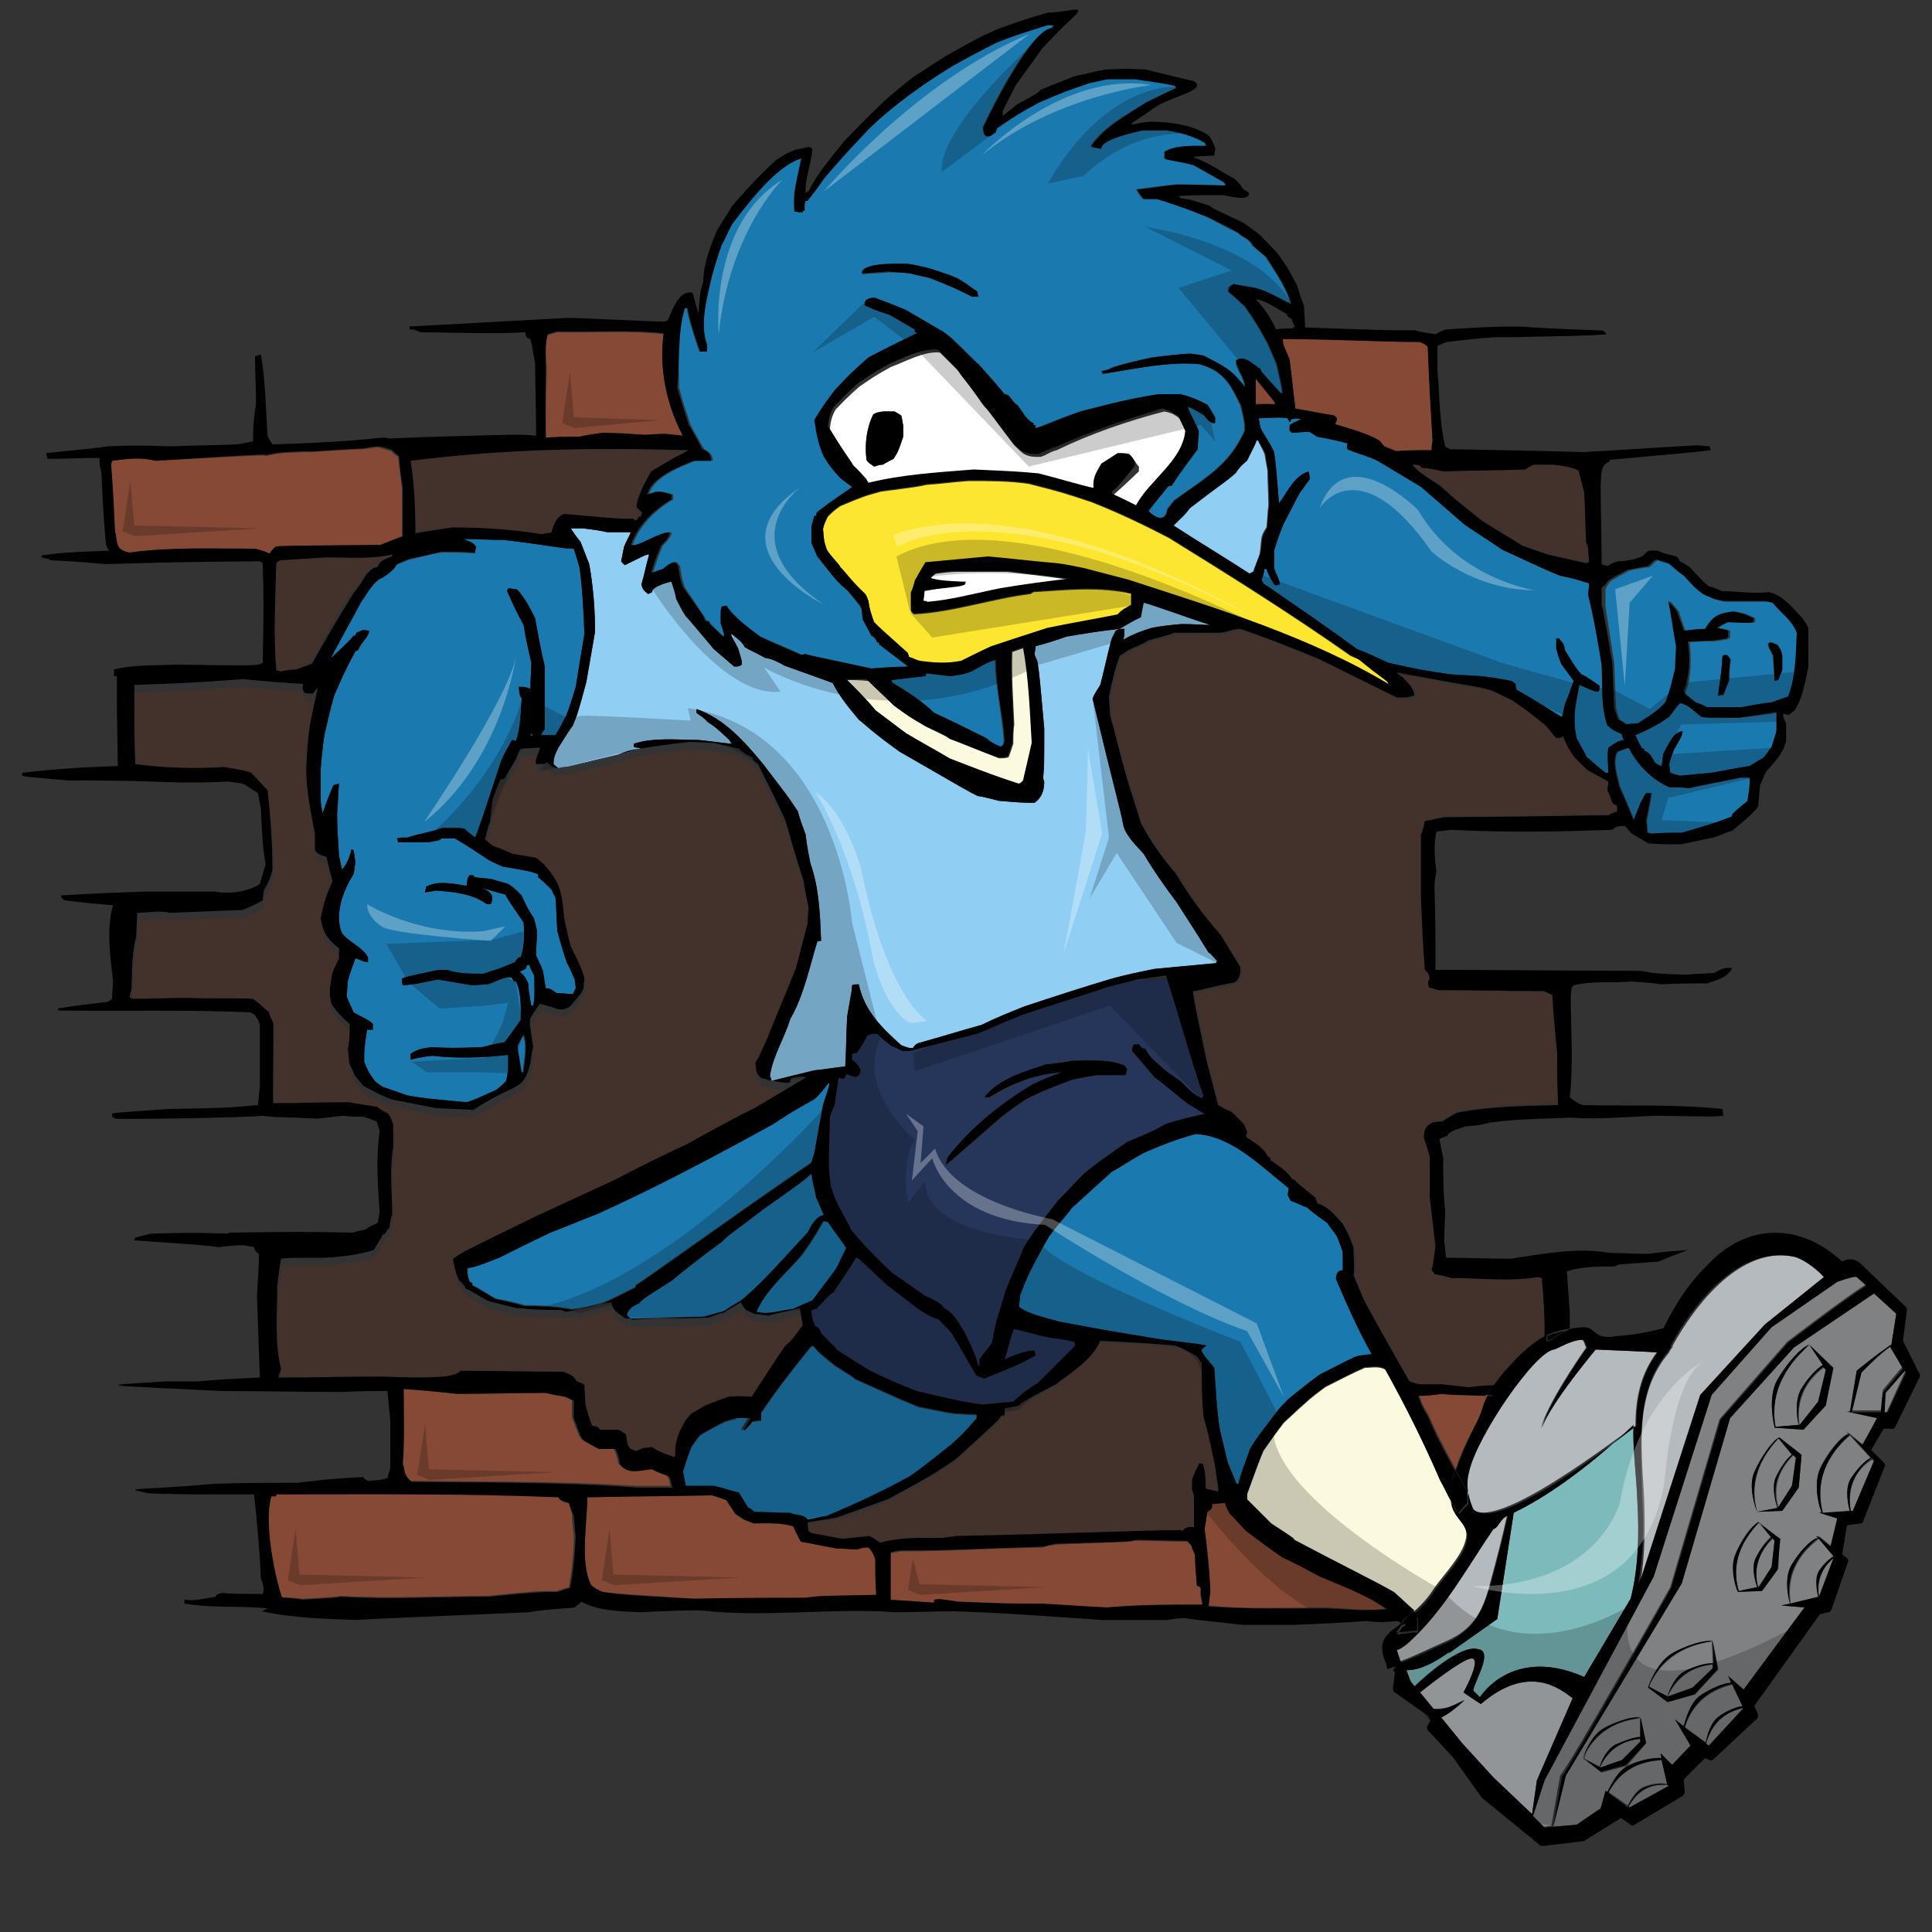 <?xml version="1.0" encoding="utf-8"?>
<!-- Generator: Adobe Illustrator 17.0.0, SVG Export Plug-In . SVG Version: 6.00 Build 0)  -->
<!DOCTYPE svg PUBLIC "-//W3C//DTD SVG 1.1//EN" "http://www.w3.org/Graphics/SVG/1.1/DTD/svg11.dtd">
<svg version="1.1" id="Layer_1" xmlns="http://www.w3.org/2000/svg" xmlns:xlink="http://www.w3.org/1999/xlink" x="0px" y="0px"
	 width="200px" height="200px" viewBox="0 0 200 200" enable-background="new 0 0 200 200" xml:space="preserve">
<rect x="0" y="0" width="200" height="200" fill="#333333" stroke="none"/>
<path id="color10" fill="#26365B" d="M101.7,145.3c-2.3-0.2-4.5-0.8-6.8-1.3c-2.5-1-2.5-1-4.8-2.1c-1.2-0.7-2.4-1.5-3.5-2.2
	c-0.1-0.3-0.4-0.4-1.6-1.7c-0.1-0.3-0.2-0.6-0.6-0.7c-0.2-0.5-0.4-1-0.4-1.6c0.1-0.1,0.3-0.2,0.5-0.2c1.5-1.6,1.5-1.6,1.8-1.7
	c0.1-0.3,1.7-2.5,2.3-3.6c0.1,0,0.2,0,0.3,0.1c1,0.9,1.9,1.8,2.9,2.7c1,0.8,2.1,1.6,3.1,2.4c0.8,0.5,1.5,1,2.3,1.2
	c0.4,0.5,0.9,0.9,1.3,1.4c1,1.6,2,3.5,2.6,4.4c0.2,0.1,0.5,0.2,0.8,0.3c1.7-0.7,3.7-1.4,5.3-2.4c0-0.2-0.1-0.3-0.1-0.5
	c-1,0-2.1,0.5-3.1,0.9c0.4-1.2,0.8-3,1-3.1c0.4,0,1.8,0.5,3.8,0.9c0.8,0.1,1.6,0.2,2.4,0.4c0,0.1,0.1,0.2,0.1,0.4
	c-1.3,1.3-2.6,2.6-3.9,3.9c-0.9,0.5-1.8,1.2-2.5,1.9C103.8,145.1,102.7,145.2,101.7,145.3z M121,101.3c1.1,4.1,2.2,8.2,3.6,12.2
	c-0.1,0-0.1,0.1-0.2,0.2c-0.9-0.4-1.5-1.1-2.2-1.8c-1.5-1-1.5-1-2.9-2.3c-0.3-0.3-0.5-0.6-0.7-1c-0.4-0.1-0.4-0.1-0.7-0.5h-0.5
	c-0.2,0.3-0.2,0.3-0.2,0.7c0.8,0.9,1.6,1.9,2.4,2.8c0.2,0.1,0.2,0.1,3.4,2.7c0.6,0.3,1.1,0.7,1.7,1c-1.3,0.3-2.6,0.6-3.9,1
	c-1.9,1-1.9,1-4.1,1.9c-3,2.1-3,2.1-4.5,3.3c-0.9,0.9-1.8,1.9-2.7,2.8c-1.2,1.6-2.5,3.1-3.5,4.8c-0.6,1.5-1.3,3-1.9,4.5
	c-0.3,1-0.6,2-0.9,3c-0.2,0.8-0.4,1.6-0.5,2.4c-0.4,0.6-0.9,1.1-1.3,1.7c0,0.2,0,0.5,0,0.7h-0.1c-0.4-1.3-0.4-1.3-1.4-3.4
	c-0.5-0.8-1.2-2.2-2.2-2.6c-0.3-0.6-1.4-1-2-1.3c-2.4-1.7-2.4-1.7-3.3-2.3c-1.5-1.4-3-2.9-4.3-4.5c-0.4-1-0.7-1.2-1.6-3.1
	c-0.2-0.5-0.3-0.9-0.5-1.4c-0.1-0.9-0.2-1.7-0.2-2.5c0-1.5,0.1-3.1,0.1-4.6c0.1-0.5,0.3-0.9,0.5-1.3c0.1-1,0.3-1.9,0.4-2.8
	c0.1,0,0.3,0,0.5,0.1c0.2-0.2,0.2-0.2,0.3-0.5c0.3,0.1,0.6,0.2,1,0.3c0.4-0.2,0.4-0.3,0.5-0.7c-0.3-0.6-0.3-0.6-0.9-1.1
	c0-0.2,0-0.4,0-0.6c0.1,0,0.3-0.1,0.5-0.1c0.1-0.2,0.3-0.3,1.1-1.8c0.4-0.2,0.6-0.2,1-0.2c0.6,0.6,0.6,0.6,1.5,1.3
	c0.4,0.1,0.7,0.3,1.1,0.5h0.8c2.3-0.6,4.6-1.2,7-1.8c1.5-0.6,3-1.3,4.5-1.9c3-1,5.9-1.9,8.9-2.9c1-0.3,2.1-0.5,3.1-0.8
	C119,101.5,120,101.4,121,101.3z M116.7,110.7c-0.1-0.1-0.2-0.3-0.3-0.4c-1.6-0.7-3.6-0.5-5.3-0.5c-1,0.1-1.9,0.2-2.8,0.4
	c-2.1,0.7-4.9,1.5-6.3,3.4h0.5c2.4-1.4,4.8-2.4,7.5-2.6c-1,0.4-2.1,0.9-3.1,1.3c-3.2,2-6.3,4.5-8.7,7.5c-0.1,0.3-0.1,0.5-0.2,0.8
	c0.9-0.7,1.5-1.3,5.9-5.1c0.8-0.6,1.6-1.1,2.4-1.7c1.5-0.8,3.1-1.4,4.7-2c0.9-0.2,1.8-0.3,2.7-0.5h2.9
	C116.6,111.1,116.6,110.9,116.7,110.7z"/>
<path id="color9" fill="#91CEF4" d="M118.4,61.9c0.9,0.2,4.9,1.7,7.5,2.5v0.3c-1.2,0-2.4-0.1-3.6-0.1c-1.1,0.1-2.1,0.2-3.1,0.4
	c-1,0.3-2,0.7-2.9,1.2c0.1-0.5,0.1-0.5,0.1-1.1c-0.6,0-0.6,0-0.9,0.2c-0.2,0.4-0.4,0.7-0.5,1.1c-0.4,1.5-0.7,3-1.1,4.5
	c-0.3,0.5-0.6,0.9-0.8,1.4c2.4,10,2.8,11.1,3.2,13.2c0.3,1.1,1.4,2.1,2.1,2.9c1,1.7,2.2,3.4,3.4,5c1.1,1.7,2.2,3.4,3.3,5.2
	c0.2,0.1,0.2,0.1,0.9,0.9c0,0-0.1,0.1-0.1,0.2c-2.1,0.2-4.3,0.4-6.4,0.6c-1.5,0.3-2.9,0.6-4.4,1c-3,0.9-6.1,1.9-9.1,2.9
	c-1.5,0.6-3,1.2-4.4,1.9c-2.2,0.6-4.4,1.3-6.6,1.9c-0.2,0.1-0.4,0.3-0.5,0.5c-0.4,0-0.4,0-1.2-0.3c-2-1.8-3.8-3.5-4.4-6.3
	c-0.3,0-0.5,0-0.7,0.1c0,0.4,0,0.4-0.5,3.2c-0.1,1.7-0.1,3.5-0.2,5.2c-1.1,0.1-2.1,0.3-3.2,0.4c-4.1,1-4.1,1-4.4,1.1
	c-0.1-0.2-0.1-0.4-0.2-0.5c0.3-2.1,1.5-3.9,2.1-5.9c1.4-2.4,2-5.4,2.8-8c0.1-0.1,0.3-0.1,0.4-0.1c-0.1-2.6-0.2-5.5-1.1-8
	c-0.2-1-0.4-2-0.5-3c-0.3-0.8-0.6-1.6-0.8-2.4c-1.1-1.7-1.4-2-3.6-4.9c-1.9-2.3-4-4.7-6.9-5.7v0.4c0.4,0.3,0.8,0.5,1.1,0.9
	c0.9,0.6,0.9,0.6,2.3,1.9c0.1,0.1,0.1,0.3,0.3,0.4c-1.2-0.1-2.4-0.3-3.5-0.4c-2,0-4.7-0.3-6.7,0.4v0.3c0.2,0.1,0.5,0.1,0.8,0.2
	c-2.8,0.7-5.8,1.6-8.6,2c-0.2-0.1-0.4-0.3-0.5-0.4c0-0.7,0.2-1.1,0.5-1.7c0.5-0.8,1-1.6,1.5-2.3c0.5-1.2,0.5-1.2,1.4-4.5
	c0.3-1.7,0.6-3.5,0.9-5.2c0-2.4-0.2-4.7-0.6-7c-0.3-0.8-0.6-1.5-0.9-2.3c-0.4-0.5-0.7-0.9-1-1.4c0.4,0,0.9,0,1.3,0
	c0.8,0.1,1.6,0.2,2.5,0.4c0.8,0,1.6,0,2.4,0c-0.2,0.5-0.5,1-0.7,1.5c-0.1,0.5-0.2,1-0.3,1.5c0.1,0.1,0.2,0.3,0.4,0.4
	c2.2-1.1,2.2-1.1,2.5-1.1c-0.3,1-0.5,2.1-0.8,3.1c0.1,0.5,0.3,0.7,0.7,1c0.1-0.1,0.3-0.1,0.4-0.2c0-0.6,1.6-1,2-1.1
	c0.2,0.6,0.4,1.2,0.5,1.8c0.3,0.6,0.6,1.2,1,1.8c0.5,0.5,1.7,2,2.9,3.4c0.7,0.6,1.4,1.2,2.1,1.8c0.4,0,0.5,0,0.8-0.2
	c0-0.4,0-0.4-0.4-1.7c-0.7-1.3-0.7-1.3-0.7-1.5c0.4,0.3,1.2,0.9,1.4,1.4c0.7,0.4,1.4,0.7,2.1,1.1c0.7,0.1,1.3,0.4,2,0.8
	c1.7,0.6,3.3,1.2,5,1.8c0.7,1.4,1.7,2.6,2.7,3.8c0.8,0.6,0.9,0.9,4.2,3.3c7.1,4.1,7.1,4.1,8.1,4.6c0.7,0.1,1.4,0.3,2.2,0.5
	c2.4,0.2,2.4,0.2,3.7,0.2c0.7-0.5,1-1.2,1-2.2c-0.1-0.2-0.1-0.3-0.1-0.5c0.1-1.2,0.1-1.2,0.1-5c-0.5-5.6-0.5-5.6-0.7-6.9
	c-0.1-0.3-0.2-0.5-0.3-0.7c0-0.3,0.1-0.6,0.1-0.9c1.1-0.3,2.1-0.6,3.2-1c1.8-0.3,3.6-0.6,5.5-0.8c0.7-0.4,1.5-0.9,2.2-1.2
	C118.2,62.9,118.3,62.4,118.4,61.9z M127.8,49c-1,0.9-1.6,1.2-4.7,3.6c-0.6,0.7-0.8,0.9-1.7,1.8c2.6,1.6,5.3,3.3,7.9,5
	c0.1-0.1,0.2-0.1,0.4-0.2c0.2-0.6,0.5-1.2,0.7-1.9c0.1-0.6,0.1-1.1,0.2-1.7c0.1-0.4,0.3-0.7,0.5-1c0.1-0.8,0.1-1.6,0.2-2.3
	c0-1.2-0.1-2.4-0.1-3.6c-0.1-0.6-0.2-1.1-0.3-1.7c-0.2-0.5-0.5-1-0.7-1.4h-0.2c-0.1,0.5-0.1,0.5-1.1,2.1
	C128.3,48.3,128.3,48.3,127.8,49z"/>
<path id="fill" fill="#FFFFFF" d="M115.3,51.2v0.2c0.8,0.4,1.6,0.8,2.5,1.2c1.4-2.6,4.7-4.6,5.1-7.7c-0.3-0.5-0.5-1-0.7-1.5
	c-0.6-0.5-1-0.7-1.7-0.8c-3.8,1-7.6,2.3-11.1,4c-0.8,0.2-1,0.5-1.7,0.7c-0.7,0-1.1,0-1.7-0.3c-0.4-0.3-0.7-0.6-1-0.9
	c-1.7-2.2-2.7-3.7-3.1-4c-1.6-2.4-2.2-2.9-2.7-3.7c-0.6-0.6-1.3-1.3-1.9-1.9c-1.6-0.2-3.7,1-5.1,1.5c-1.6,0.9-1.6,0.9-3.2,2
	c-1.4,1.2-2,1.9-2.5,2.4c-0.4,0.7-0.5,1.2-0.6,2c2,3.3,2.5,3.7,2.6,4.1c0.2,0.1,0.2,0.1,1.4,1.4c0,0.1,0,0.2,0.1,0.4
	c3.6-0.9,7.4-1.1,11-1.4c4.4,0.1,4.4,0.1,6.7,0.4c2,0.5,5,1.4,5.7,1.5c-0.1-1.1,0.3-1.6,0.8-2.5c0.5-0.4,1.1-0.8,1.7-1.1
	c0.4,0,0.8,0.1,1.2,0.1c0.4,0.3,0.4,0.6,0.8,1v0.5C116.1,50.5,116.1,50.5,115.3,51.2z M93.5,45.2c-0.5,1.5-0.5,1.5-1,2.3
	c-0.4,0.2-0.8,0.4-1.1,0.6c-0.3,0-0.6,0.1-0.9,0.2c-0.6-0.4-0.6-0.4-0.8-0.7c-0.2-1.6,0-3.3,0.7-4.7c0.6-0.4,1.5-0.3,2.2-0.3
	c0.2,0.1,0.4,0.3,0.7,0.5c0.1,0.3,0.1,0.6,0.2,1V45.2z M99.9,60.4c0-0.1,0.1-0.2,0.1-0.2c-1.1,0-2.7,0.1-3.7-0.3
	c0.2-0.2,0.4-0.4,0.6-0.5c0.7-0.1,1.5-0.2,2.2-0.2h5.2c4.2,0.5,4.2,0.5,6.3,0.8c-2.4,0.3-4.8,0.6-7.1,1c-2.5,0.5-5,1.2-7.5,1.4
	c-0.1-0.1-0.2-0.1-0.4-0.1c0-0.4,0.1-0.7,0.1-1.1C99.5,60.5,99.5,60.5,99.9,60.4z"/>
<path id="color8" fill="#FCFADE" d="M149.1,153.2c0.4,0.7,0.7,1.4,1.1,2.1c0,0.1,0,0.1,0,0.2c0.1,1.4,1.6,2,1.6,3.4
	c-0.1,1.9-2.4,4.1-3.4,5.6c-0.5,0.8-1.2,1.6-2,2.3c-0.7-0.6-1.4-1.3-2.1-1.9c-1.7-1-5.6-2.9-10.3-5.4c-0.1-0.2-0.1-0.2-2.4-1.7
	c-0.9-0.9-1.7-1.7-2.5-2.5c0-0.2,0-0.4,0-0.6c1.2-3.3,1.2-3.3,1.7-4.5c0.7-1,1.4-2,2.1-2.9c2.7-2.5,2.7-2.5,4.3-3.7
	c1.4-0.7,2.7-1.4,4.1-2c0.7,0,1.5-0.2,2.1,0.2C145.4,145.4,147.4,149.3,149.1,153.2z M87.7,70.4c1,1,2.1,2.1,3,3.2
	c1,0.8,2.1,1.6,3.2,2.4c1.5,0.9,3,1.7,4.5,2.6c4.4,1.7,4.4,1.7,7.1,2.6c0.3-0.1,0.3-0.1,0.5-0.3c0.3-1.3,0.6-2.6,0.9-3.9
	c-0.1-3.3-0.3-6.7-0.9-9.9c-0.4,0.1-0.9,0.3-1.2,0.4c-0.1,2.5,0.1,5.1,0.2,7.5c-0.1,0.6-0.1,1.3-0.1,2c-0.4,1.2-0.4,1.2-0.5,1.4
	c-0.4,0.1-0.4,0.1-1,0.1c-1.7-0.7-3.4-1.4-5.1-2c-0.2-0.2-0.2-0.2-2.5-1.3c-1.6-1-1.6-1-3.2-2.1c-0.9-0.9-1.8-1.7-2.7-2.6
	C89.1,70.4,88.4,70.4,87.7,70.4z"/>
<path id="color7" fill="#1A79AF" d="M71.5,44c0.4,0.8,0.9,1.6,1.4,2.5c0.5,0.2,0.9,0.6,0.9,1.2c-0.6,0-1.2,0-1.8,0
	c-1.5,0.6-4.4,1.7-4.8,3.5c0.3-0.1,0.6-0.2,0.9-0.3c0.6,0,0.6,0,1.6,0.3v0.5c-1.4,0.8-3.4,2.4-4.2,4.7c0.7,0.3,2.8-1.3,4-1.3
	c0.1,0.4-0.6,1.1-0.9,1.4c-0.6,1.5-0.6,1.5-1,2.8c0.4-0.1,0.8-0.3,1.2-0.4c0.4-0.3,0.8-0.7,1.3-0.7c0.1,0.1,0.2,0.3,0.3,0.4
	c0.2,1.3,0.2,1.3,0.5,2.2c2,3,2,3,2.3,3.5h0.2c0.1,0.2,0.1,0.2,1.5,1.6c0.1-0.1,0.1-0.1-0.3-1.4c0-1.4,0-1.4,0.1-1.7
	c0.1,0,0.3-0.1,0.5-0.1c0.7,1.2,2.3,2.3,3.5,3.2c1.4,0.6,2.9,1.2,4.3,1.9c0.1-0.1,0.3-0.1,0.4-0.1c0.3,0.1,0.3,0.1,6.8,1.5
	c1.2-0.1,2.5-0.1,3.8-0.2c-1-0.8-2-1.6-3-2.3v-0.2h-0.2c-0.1-0.3-0.3-0.5-0.6-0.7c-0.3-0.6-0.6-1.1-0.9-1.7c0-0.3-0.1-0.6-0.1-1
	c-0.2-0.4-0.2-0.4-1.5-2c-1.2-1-2.1-2.3-3.1-3.5c-0.2-0.5-0.4-1-0.6-1.4v-1.7c0.1-0.4,0.2-0.7,0.3-1.1h0.2c0-0.1,0.1-0.3,0.1-0.4
	c2-1.6,3.3-2.3,3.6-2.6c-0.4-0.3-0.9-0.6-1.2-0.9c-1-1.1-1-1.1-1.7-2.2c-0.5-1.2-0.7-2.5-1-3.8c0.6-1.1,1.3-2.1,2.1-3.1
	c1.6-1.7,1.6-1.7,3.5-3.4c1.6-0.8,3.3-1.6,5-2.5c0-0.1,0-0.1-0.2-0.1v-0.3c-0.9-0.5-1.7-1-2.6-1.5c-1.5-0.5-1.5-0.5-2.6-1
	c0-0.7,0.4-0.7,1-0.8c1.1,0.4,2.2,0.9,3.3,1.3c1.2,0.7,2.4,1.4,3.6,2.1c0.4,0.2,0.7,0.5,1.1,0.8c2.4,2.3,2.6,2.6,2.8,2.7
	c0.9,1,1.8,2.1,2.7,3.1c0.6,0,0.8,0.9,1.3,1.1c0.4,0.6,1,1.6,1.7,1.9v0.2h0.2v0.3c0.5-0.1,1.9-0.8,4.6-1.7c2.7-0.7,5.4-1.4,8.2-1.8
	h2.1c1,0.3,1.9,0.7,2.8,1.1c0.3,0.4,0.5,0.9,0.8,1.3c0,0.2,0,0.4,0,0.6c-0.4,0.1-0.9-0.5-1.1-0.8c-1-0.6-1-0.6-1.7-0.9
	c0,0.2,0.8,1.5,1.1,2.5c0,0.6-0.1,1.2-0.1,1.9c-2,2.7-2,2.7-2.7,3.8c-0.1,0-0.3,0.1-0.4,0.1c-0.7,0.8-1.3,1.6-2,2.5
	c0.8,0.7,1.8,1.2,2-0.2c0.2-0.3,0.5-0.6,0.7-0.9c3.5-2.5,5.7-3.7,7.3-7.2c0-0.9,0-0.9-0.4-2.6c-1-2.1-1.7-3.6-4.3-4.3
	c-3.3-0.3-6.7,0.5-10,1c0-0.1-0.1-0.2-0.1-0.3c0.6-0.1,0.6-0.1,1.2-0.4c1.3-0.4,2.6-0.7,4-1c1.3-0.1,2.6-0.3,3.9-0.4
	c0.4,0,0.9,0.1,1.4,0.2c2.1,1.2,2.9,1.4,4.3,3.3c0-1.1-0.9-1.8-0.9-2.8c0.9-0.6,1.8,0.4,2.5,0.9c0,0.2,0,0.2,2.1,2.5h0.2
	c-0.1-1-0.4-2-0.6-3c-0.3-0.7-0.6-1.4-0.9-2.1c-1.1-2-1.1-2-2.4-3.9c-0.5-0.4-0.6-0.6-1.7-1.5c0-0.2,0-0.4,0.1-0.5
	c0.1-0.1,0.3-0.2,0.4-0.3c0.7,0.1,1.5,0.2,2.3,0.4c1.2,0.5,1.2,0.5,3.7,1.7c-0.5-1.8-1.6-3.3-2.6-4.9c-0.5-0.4-0.9-0.8-1.4-1.2
	c-0.2-0.6-1-0.8-1.5-1.3c-1.1-0.5-2.1-1.1-3.1-1.6c-2.4-1-2.4-1-5.3-1.9c-0.5,0-0.9,0-1.4,0c-0.3-0.3-0.5-0.6-0.7-1
	c1.4-0.2,2.7-0.4,4.1-0.5c1.7,0,3.4,0,5.1,0.1c0-0.1-0.1-0.2-0.1-0.3c-1.1-0.6-2.1-1.2-3.2-1.8c-1.9-0.5-2.8-0.5-3-0.7
	c0-0.3,0-0.5,0-0.7c1.1-0.7,3-0.6,4.3-0.6c0-0.1-0.1-0.2-0.1-0.3c-1.2-0.7-2.6-1.1-4-1.3h-2.5c-0.8,0.2-4.3,0.8-4.3,1.9
	c-0.9-0.1-0.9-0.1-1-0.3c1.3-2,3.7-3.2,5.7-4.5c1-0.5,2.1-1,3.1-1.5c0-0.1-0.1-0.1-0.1-0.2c-0.8-0.2-0.8-0.2-4.2-0.7h-2.8
	c-0.6,0.1-1.3,0.2-1.9,0.4c-2.6,0.9-2.6,0.9-5.2,2c-2.2,1.2-2.2,1.2-4.4,2.7c-0.1,0.1-0.1,0.3-0.1,0.4c-0.2,0.1-0.4,0.2-0.6,0.4
	c-0.1,0-0.3,0-0.4,0c-0.2-0.3-0.2-0.3-0.3-0.9c0.9-2,5.1-10.3,7.2-10.3c0-0.1,0-0.2,0.1-0.3c-0.2,0-0.4,0-0.6,0
	c-3.6,1.1-3.6,1.1-5.3,1.8c-1.6,0.8-3.2,1.6-4.7,2.5c-3.1,2-5.7,3.9-8.5,6.4c-3.1,3.2-3.1,3.2-4.7,5.2c-1.4,2-1.7,2.1-1.7,2.3h-0.2
	c-0.1,0.3-0.1,0.3-0.1,1H83v0.2c-0.3,0-0.6-0.1-0.8-0.1c-0.2-1.9,0.4-3.7,0.7-5.5c-2.6,0.7-5.6,4.7-7.2,6.8
	c-0.4,0.7-0.7,1.5-1.1,2.2c-0.3,1.1-0.6,2.1-1,3.2c-0.4,2.2-1.2,4.9-0.5,7.1c0,0.2,0,0.5,0,0.7h-0.7c-0.3-0.7-1.3-3.9-1.3-4.5h-0.3
	c-0.8,2.6-0.5,5.6-0.5,8.2C70.7,41.6,70.7,41.6,71.5,44z M93.9,27.3c0.8,0.1,1.6,0.3,2.4,0.5c0.9,0.3,1.9,0.6,2.8,1
	c0.7,0.4,1.4,0.9,2.1,1.4c0,0.1,0,0.3,0.1,0.5h-0.7c-1.8-0.9-1.8-0.9-4.3-1.9c-0.7-0.2-1.4-0.3-2.1-0.5c-0.7-0.1-1.5-0.1-2.2-0.1
	c-0.9,0.1-1.8,0.1-2.7,0.2C89.2,27.2,93.2,27.3,93.9,27.3z M40.8,58.6c0.4-0.2,0.9-0.4,1.4-0.6c1.1-0.3,2.3-0.6,3.5-0.8
	c1.1,0,2.3,0,3.5,0.1c0-0.2,0-0.4,0.1-0.6C49,56.1,48.4,56,48,55.8c1.4,0,2.8,0.1,4.2,0.1c5.7,0.7,5.9,0.9,7.2,0.9
	c0.2,0.6,0.4,1.3,0.6,2c0.3,2.2,0.4,4.5,0.5,6.8c-0.3,1.8-0.6,3.6-0.9,5.5c-0.3,1-0.6,2-1,3c-0.4,0.7-0.7,1.4-1.1,2
	c-0.5,0-1,0-1.5,0c0.1-0.2,0.2-0.4,0.4-0.6V69c-0.4-1.7-0.7-3.3-1-5c-0.5-1-1.1-2.2-1.9-3c-0.3,0-0.6-0.1-0.9-0.1
	c0,0.1-0.1,0.2-0.1,0.3c0.5,1.2,1.1,2.4,1.7,3.5c0.2,1.3,0.5,2.6,0.8,3.9c0,0.9-0.1,1.8-0.1,2.7c-0.5-0.2-0.6-0.2-1.2-0.2
	c0.1,0.9,0.1,0.9,0.3,1.2c-0.1,1.4-0.1,3.1-0.6,4.4c-0.1,0-0.3-0.1-0.4-0.1c-0.4,0.7-0.8,1.4-1.1,2.1c-1.9,5.8-1.9,5.8-2.7,8
	c-0.4-0.3-0.8-0.6-1.1-0.9c-0.5-0.1-0.5-0.1-2.3-0.1c-1.4,0.5-2.9,0.7-3.6,1c-0.9,0-0.9,0-1.1,0.1c0,0.1,0.1,0.2,0.1,0.4
	c1,0,2.1,0,3.1,0c1.2-0.2,1.2-0.2,1.4-0.4h1.4c1.2,0.7,2.4,1.5,3.6,2.3c0.4,0.2,0.9,0.4,1.3,0.6c2.9,0.5,2.9,0.5,3.7,0.8v0.3
	c0.7,0.6,0.7,0.6,1.4,1.3c0.1,0.2,0.2,0.5,0.4,0.8c0.1,1.1,0.1,2.3,0.2,3.5c0.3,1.1,0.6,2.2,1,3.3c0.3,0.5,0.5,1.1,0.8,1.7
	c0,0.3,0.1,0.6,0.1,0.9c-0.1,0.2-0.2,0.4-0.3,0.6c-0.6,0-1.1-0.1-1.7-0.1c-0.4-0.3-0.6-0.5-1.1-0.5c-0.1-0.6-0.2-1.2-0.3-1.8
	c-0.2-0.6-0.5-1.1-0.7-1.6c0-1.3,0.1-1.6,0.1-2.5c-0.1-0.4-0.2-0.9-0.3-1.3C54.6,94,54.6,94,54,92.7c-0.8-0.8-0.8-0.8-1.4-1.2
	c-0.6-0.2-1.1-0.3-1.7-0.5c-0.6-0.1-1.2-0.1-1.8-0.2c0-0.1-0.1-0.2-0.1-0.2h-0.4c-0.3,0.4-0.2,0.6-0.3,1.1c-1.2-0.2-3-0.6-4.2,0.1
	c0,0.2-0.1,0.4-0.1,0.6c0.4-0.1,0.7-0.1,1.1-0.2c1.7,0.1,3.8,0.3,5.3,1.4c0.1,0,0.3,0,0.4,0c0.5-1-0.2-1.4-1-1.7
	c0.8,0.2,1.6,0.5,2.5,0.7c0.6,1.1,1.4,2.1,1.9,2.9c0.1,1.3,0.1,2.4-0.3,3.6h-0.2c-0.1,0.1-0.3,0.3-0.4,0.5c-1.4,0.6-1.4,0.6-3.3,1.2
	c-1.2,0-2.6,0-3.7-0.4h-0.9c-3.3,0.7-3.3,0.7-3.8,0.9c0,0.2,0,0.5,0.1,0.7c1.2-0.1,1.2-0.1,3.6-0.6c1.2,0.2,2.4,0.4,3.6,0.6
	c0.5,0,1-0.1,1.6-0.1c0.7-0.2,1.8-0.9,2.5-0.7c0,0.1,0.1,0.2,0.2,0.4h0.2c0.6,1.2,0.5,2.7,0.5,4c-1.5,2.1-1.5,2.1-1.7,2.3
	c-0.8,0.1-1.5,0.3-2.3,0.5c-3.1,0.1-3.1,0.1-5.2,0c-0.9,0.1-1.5,0.2-2.2,0.7c0,0.2,0,0.4,0,0.6c1.3-0.3,1.3-0.3,2.3-0.4
	c2.6,0.3,5.2,0.2,7.8-0.1c0,0.5,0,1.1,0,1.7c-0.1,0.3-0.1,0.6-0.2,1c-0.3,0.3-0.6,0.6-1,0.9c-2.2,1-2.2,1-3.1,1.3
	c-4.3-0.4-4.3-0.4-6.1-0.7c-0.9-0.3-1.7-0.6-2.6-0.9c-0.3-0.2-0.6-0.4-0.8-0.6c-0.7-1-0.7-1-1.1-2c0-1.3,0-1.3,0.3-3.3h0.6
	c0-0.2,0-0.4,0-0.6c-0.3-0.3-0.3-0.3-2-1.2c-0.2-0.5-0.5-1.1-0.7-1.6c0-0.6,0.1-1.1,0.1-1.6c0.2-0.8,0.5-1.6,0.8-2.4
	c0.4,0.1,0.8,0.4,1.3,0.4c0-0.2,0-0.3,0-0.5c-0.6-1.1-1.9-1.5-2.7-2.5c-0.8-1.9,0.1-4.4,1.2-6.1c0.1-0.4,0.1-0.8,0.2-1.2
	c-0.1-0.5-0.1-0.9-0.2-1.3c-0.1,0-0.2-0.1-0.2-0.1c-0.2,0.7-0.4,1.5-1,2.1c-0.1-0.5-0.2-0.9-0.3-1.4c-0.1-1.5-0.2-2.9-0.2-4.4
	c0.1-1,0.1-2.1,0.2-3.1c-0.2,0.1-0.4,0.1-0.6,0.2c-0.7,1.7-0.7,1.7-1.1,2.9c-0.1-0.5-0.2-1-0.2-1.4v-3.2c0.1-1.2,0.2-2.4,0.4-3.6
	c0.3-1.3,0.6-2.6,1-4c1-2.3,1-2.3,2.2-4.6c0.1,0,0.2-0.1,0.3-0.1c0.1-0.6,1.2-1.5,1.1-2c-0.2,0-0.4-0.1-0.6-0.1
	c-0.2,0.1-0.5,0.2-0.7,0.3c0,0.1-0.1,0.1-0.1,0.3h-0.2c-0.4,0.5-0.4,0.5-2.3,2.3c0-0.1,0-0.1,3.1-5.8c0.6-0.8,1.2-2.1,2.2-2.5
	C39.9,59.6,40.6,59.2,40.8,58.6z M164.7,60.4c0,0.4-0.1,0.8-0.1,1.2c0.4,2.4,0.8,4.8,1.2,7.2c0.1,2-0.1,4.4,0.6,6.3
	c0.6,0.5,0.6,0.5,1.5,0.9c0,0.2,0.1,0.4,0.2,0.6c-0.7,0.1-1,0.4-1.6,0.8c-0.1,0.6-0.1,0.6,0,2.6h-0.3c-1.4-1.1-1.6-1.4-1.9-1.6
	c-0.4-0.7-0.7-1.3-1.1-2c-0.2-1.2-0.2-1.2-0.2-2.4c0.1-1.1,0.3-2.1,0.5-3.1c1.6,0.7,1.6,0.7,2,0.7c0.1-0.3,0.1-0.3,0.1-0.6
	c-0.6-0.4-1.2-0.9-1.9-1.2c-0.6-0.7-0.6-0.7-1.7-2.5c-0.1-0.6-0.1-0.6-0.6-1.2h-0.3v1c0.1,0.5,0.3,1.1,0.5,1.6
	c0.4,0.6,0.9,1.2,1.3,1.8c-0.5,1.4-0.5,1.4-0.9,2.4c-0.1,0.4-0.2,0.9-0.3,1.3c-0.2,0-1.7-1.1-4.7-2.8c-0.1-0.3-0.1-0.3-0.1-0.6
	c-0.1-0.1-0.3-0.2-0.4-0.3c-1-0.2-2.1-0.4-3.1-0.5c-1.1-0.1-2.2-0.1-3.3-0.2c-3.3-0.5-3.3-0.5-6.4-1.2c-1.1-0.5-2.1-1-3.2-1.4
	c-1-0.7-1.1-0.9-9.7-6.8c-0.1-0.1-0.1-0.2-0.2-0.4c0.2-0.5,0.2-0.5,0.3-1.1h0.2c0.2,0.6,0.5,1.2,0.9,1.7c0.2,0,0.4-0.1,0.5-0.1
	c-0.1-0.7-0.4-1-0.6-1.7v-1.8c0.3-1,0.6-1.9,1-2.8c0.5-1,1.1-2.1,1.6-3.1c0.4-0.5,0.7-1,1.1-1.5c0-0.3-0.1-0.5-0.1-0.8
	c-1.5,0.4-2.2,2.1-3.1,3.3c-0.3-3.8-0.3-3.8-0.5-5.3c-0.5-1.1-1.2-2-1.4-2.5c-0.1-0.3-0.1-0.6-0.2-1c2.3-0.1,2.3-0.1,3,0
	c0,0.1,0.1,0.2,0.2,0.4c0.1-0.1,0.1-0.2,0.2-0.3c0.5-0.1,0.5-0.1,1,0c-0.7,0.3-0.7,0.3-1.2,0.6c0,0.2,0,0.4,0,0.6
	c0.1,0,0.1,0.1,0.2,0.2c0.6,0,1.2-0.1,1.8-0.1c0.3,0.1,0.5,0.3,0.8,0.5c1.1,0.2,2.1,0.4,3.2,0.7c-0.1,0.4-0.1,0.4,0,0.6
	c0.5,0.3,2.1,0.7,3.1,1.2c1.5,0.9,3,1.8,4.5,2.7c1.5,1.3,3,2.6,4.5,3.9c1.3,0.9,2.6,1.7,3.9,2.6c2,0.9,4,1.9,6,2.7
	C163.1,59.9,163.1,59.9,164.7,60.4z M183.9,73.8c0,0.6,0,1.3,0,1.9c-0.2,0.5-0.4,1.1-0.5,1.6c-0.3,0.4-0.5,0.7-0.8,1.1
	c-0.5,0.3-1,0.6-1.5,0.9c-1.4,0.2-2.7,0.5-4,0.7c-1.1,0.1-2.1,0.2-3.2,0.3c-0.4-0.1-0.7-0.2-1-0.3c0-0.3-0.1-0.6-0.1-0.9
	c0.1-0.5,0.3-1,0.5-1.5c0.3-0.6,0.8-1.2,0.9-1.9c-1,0-1.6,1.6-2,2.3c-0.1,0.4-0.1,0.9-0.2,1.3c-0.3-0.1-0.5-0.2-0.7-0.4
	c-0.3-0.5-0.5-1-1.1-1.2v-0.2H170c-0.3-0.5-0.5-0.9-0.7-1.4c1.2-0.5,2.4-1.1,3.5-1.9c0.4-0.5,0.7-1,1.1-1.4c0.7,0,1.7,1,2.2,1.4
	c0.5,0.1,0.5,0.1,3.9,0.1C181.3,74.2,182.6,74,183.9,73.8z M167.1,68.6c0.1,1.6,0.1,3.1,0.2,4.7c0.1,0.4,0.2,0.8,0.4,1.2
	c0.2,0.1,0.5,0.3,0.8,0.5c0.4,0,0.8-0.1,1.2-0.1c1-0.6,2.1-1.2,2.9-2.2c0.5-1.4,0.5-1.4,1-3.5c0-0.8,0.1-1.6,0.1-2.3
	c-0.3-1.6-0.6-3.1-0.8-4.7c0.3,0.4,0.6,0.7,0.9,1.1c0.2,0.6,0.4,1.3,0.7,2c0.7-0.1,1.4-0.1,2.2-0.2c0.8-1.4,1.3-1.6,2.9-1.8
	c1.1,0.2,1.1,0.2,2.1,0.7c0,0.1,0,0.2,0,0.4c-0.4,0.1-0.4,0.1-2.7,0c-0.7,0.3-0.7,0.3-1.1,0.6c1,0.2,1,0.2,1.2,0.3V66
	c-0.2,0.2-0.2,0.2-1.6,0.4c-0.9,0-1.7,0-2.6,0.1c0.2,1.5,0.2,3.8-0.4,5.1c0,0.1,0,0.2,0.1,0.3c0.4,0.3,0.7,0.6,1.1,0.9
	c0.4,0.1,0.8,0.3,1.2,0.5h3.6c1-0.2,2-0.3,3.1-0.5c0.6-0.2,1.1-0.4,1.7-0.6c0.8-2.1,0.8-4.4,0.9-6.6c-0.5-1.3-1.7-2-2.5-3.1
	c-0.3-0.1-0.5-0.2-0.8-0.2h-4.3c-1-0.2-1-0.2-2.1-0.7c-0.7-0.6-0.7-0.6-2-1.9c-0.5-0.4-1.1-0.9-1.6-1.3c-0.4-0.1-0.9-0.2-1.3-0.4
	c-0.3,0.2-0.6,0.5-0.8,0.7c-0.7,0.1-1.5,0.2-2.2,0.4c-0.8,0.5-1.2,0.6-1.9,1.1c-0.2,0.3-0.4,0.5-0.5,0.8c0,0.6,0,1.2,0,1.9
	C166.2,62.8,166.2,62.8,167.1,68.6z M179,70.5c-0.2,0.5-0.4,1-0.6,1.5c-0.2,0-0.4,0-0.5,0.1c-0.1-0.4,0.3-1.9,0.4-4
	c0-0.1,0.1-0.1,0.1-0.2h0.5c0.1,0.1,0.2,0.3,0.3,0.4C179.1,69,179,69.7,179,70.5z M184,66.7c0.4,0.6,0.4,0.6,0.5,1.1v1.5
	c-0.1,0.3-0.3,0.6-0.4,1c-0.1,0-0.3,0.1-0.4,0.1c-0.1-0.9-0.1-1.7-0.2-2.5c-0.2-0.5-0.5-0.8-0.5-1.3C183.4,66.3,183.8,66.7,184,66.7
	z M54.7,101.8c-0.2-0.5-0.5-0.9-0.9-1.2c0.2-0.1,0.4-0.2,0.6-0.3c0.1-0.1,0.1-0.3,0.2-0.4h0.2c0.1,0.4,0.3,0.7,0.5,1.1
	c0,1,0.1,2.1-0.1,3.1H55C54.7,102.4,54.7,102.4,54.7,101.8z M53.5,108.2c0.2-0.4,0.4-0.7,0.6-1.1c0.5,1.1,0.1,2.7,0,3.9h-0.2
	C53.5,108.6,53.5,108.6,53.5,108.2z M96.6,73.7c-1.2-1.2-2.8-2.2-4.3-3.1c0-0.1-0.1-0.2-0.1-0.2c1.1-0.1,2.3-0.3,3.5-0.4
	c0-0.1,0.1-0.2,0.1-0.3c0.8,0.1,1.6,0.2,2.5,0.3c1.4-0.2,1.4-0.2,2.2-0.5c1.6-0.9,1.6-0.9,2.5-1.2c0,2.8,0.7,5.5,0.9,8.3
	c0,0.3-0.1,0.6-0.4,0.7c-0.9-0.4-0.9-0.4-1.5-0.9C100.2,75.5,98.4,74.6,96.6,73.7z M65.2,136.5c-0.2-0.2-0.4-0.3-0.5-0.5
	c0.4-0.6,0.9-0.9,1.5-1.1c0.3-0.4,0.3-0.4,3.3-2.3c1.7-1.4,3.5-2.8,5.3-4.1c0.5-0.6,1.1-0.9,4.2-3.3c4.1-2.9,4.1-2.9,5-3.7
	c0.1,0.8,0.3,1.6,0.5,2.5c0.3,0.6,0.5,1.2,0.8,1.8c-0.8,0-1.4,1.2-1.7,1.8c-2.2,2.3-4.5,5.1-7,7.1c-0.5,0.3-1.1,0.6-1.6,1
	c-0.7,0.2-1.4,0.4-2.1,0.6C70.2,136.3,67.7,136.4,65.2,136.5z M48.8,133v-0.3c-0.1,0-0.2-0.1-0.2-0.1c-0.2-0.6-0.2-0.6-0.2-1.4
	c1-0.2,1-0.2,3.3-1.1c1.8-0.9,3.6-1.8,5.3-2.6c1.6-0.6,3.2-1.3,4.8-1.9c6.2-2.8,12.2-6,18.2-9.3c2-1.3,2-1.3,4.3-2.6
	c0.6-0.5,1-1.1,1.5-1.7c0.1,0.2,0.1,0.2-0.6,2.3c-0.3,1.6-0.6,3.3-0.9,5c-0.1,0.3-0.2,0.6-0.3,1c-9.2,6.3-17,12-18.2,12.7v0.2
	c-1,0.5-2.1,1.1-3.3,1.6c-1.8,0.5-1.8,0.5-3.3,0.7c-1.6-0.3-3.3-0.4-4.9-0.4c-1-0.3-2-0.5-3-0.7C49.1,133.1,49.1,133.1,48.8,133z
	 M79.1,136c-0.3,0-0.6-0.1-0.8-0.1c0.9-2.3,3.1-4.1,4.7-5.9c1.2-1.7,1.2-1.7,2.3-3.6c0.1,0,0.3,0.1,0.5,0.1c0.6,0.9,1.3,1.8,1.9,2.7
	c-0.4,0.7-0.7,1.5-1.1,2.2c-0.8,1.1-1.6,2.1-2.4,3.2c-0.7,0.3-1.4,0.6-2,0.9C81,135.7,80.2,135.9,79.1,136z M123.8,117.2
	c3.7,0.4,6.8,3.7,9.6,5.8c0,0.2-0.1,0.5-0.1,0.7c0.1,0.2,0.2,0.4,0.3,0.6c0.6,0.2,1.1,0.5,1.7,0.7c0.7,0.6,0.7,0.6,2.1,1.6
	c0.3,0.5,0.7,0.9,1,1.4c0.2,0.5,0.4,1,0.6,1.6c0,0.6,0,1.3,0,1.9c-0.6,0-0.7,0.5-0.7,0.9c1.1,2.6,2.3,5.3,3.7,7.8
	c-0.5,0-1.1,0.1-1.6,0.2c-1.3,0.6-2.6,1.3-3.8,1.9c-1.1,0.8-2.1,1.6-3.2,2.5c-0.4,0.4-0.9,0.9-1.2,1.3c-2.2,2.9-2.2,2.9-2.8,3.9
	c-0.4,1.2-0.9,2.3-1.2,3.6H128c-0.3-0.7-0.6-1.5-0.9-2.2c-0.3-1.1-0.5-2.2-0.8-3.3c-0.4-2.4-0.4-4.2-0.6-6.5
	c-1.3-1.6-1.3-1.6-1.3-1.9c0.1-0.1,0.3-0.3,0.5-0.4c-0.5-0.2-4.7-0.6-5-0.7c-5.5-0.9-5.5-0.9-10.3-1.8c-1.3-0.4-3-0.7-4.1-1.5
	c0-0.4,0.1-0.8,0.1-1.2c0.3-0.8,0.6-1.6,1-2.4c0.6-1.2,1.3-2.5,2-3.7c1.1-1.5,2.2-2.6,2.3-2.9c0.7-0.6,1.4-1.3,4.2-3.8
	c1.1-0.6,2.1-1.3,3.2-1.9C120.1,118.4,122,117.7,123.8,117.2z M77.4,146.8c-0.2,0.4-0.5,0.8-0.7,1.2c0.1,0,0.3,0,0.4,0.1
	c0.6-0.6,0.6-0.6,0.8-0.9c0.3,0,0.6-0.1,0.9-0.1c0-0.3,0-0.5,0-0.8c1.6-2.4,3.4-4.7,5.2-6.9h0.2c0.6,0.7,0.6,0.7,2.2,2
	c1.9,1.2,1.9,1.2,2.1,1.4c4.2,1.9,4.2,1.9,6.6,2.9c1.2,0.2,2.4,0.5,3.7,0.7c0.7,0,1.5,0.1,2.3,0.1v0.4c-1.3,1.5-1.3,1.5-2.6,2.7
	c-2.3,1.8-2.6,2.1-4.3,3.3c-2.7,1.5-5.7,2.9-8.6,4.1c-0.7,0.1-1.4,0.3-2,0.4c-0.4-0.6-1.2-0.4-1.8-0.7c-1.2,0-2.5-0.1-3.7-0.1
	c-0.2-0.2-0.5-0.4-0.7-0.5c-0.3-0.5-0.6-1-0.9-1.5c-0.9-0.2-1.7-0.5-2.6-0.7c-1,0-2,0-2.9,0c-0.1-0.5-0.2-1-0.3-1.5
	c0.5-1.6,0.5-1.6,0.9-2.6c0.3-0.4,0.6-0.9,0.9-1.2c0.9-0.5,1.7-1,2.6-1.4c0.4-0.1,0.7-0.2,1.1-0.3C76.3,146.7,76.8,146.7,77.4,146.8
	z M180.4,80.4c0.3,0,0.6,0,0.9,0c-0.1,0.8-0.2,1.6-0.3,2.5c-0.6,0.5-1.1,0.9-1.6,1.4v0.2c-1.7,0.7-3.5,1.2-5.2,1.7
	c-1,0-2.1,0-3.1,0.1c-0.2,0-0.3-0.1-0.5-0.1c0-0.5-0.1-0.9-0.1-1.3c0.2-1,0.4-1.9,0.5-2.8c-0.2,0-0.4,0-0.5,0
	c-0.6,0.8-0.9,1.9-1.3,2.8c-0.5-1.2-1-2.4-1.5-3.5c-0.2-1-0.8-2.6-0.2-3.6c0.4-0.1,0.8-0.3,1.2-0.4c0.9,1.8,2.4,3.3,4.2,4.1
	c0.7,0,1.4,0,2,0.1C176.7,81.1,178.6,80.7,180.4,80.4z"/>
<path id="color6" fill="#FDE62F" d="M140.9,68.4c2.3,1.9,2.7,2,3,2.4v0.2c-8.3-5-17.9-7.9-27.1-10.9c-1.5-0.4-3.1-0.8-4.6-1.2
	c-1-0.2-1.9-0.4-2.8-0.5c-2.4-0.2-4.8-0.5-7.1-0.7c-2.2,0.2-4.3,0.4-6.5,0.6c-0.6,1-0.6,1-1.1,1.9c-0.1,0.4-0.2,0.8-0.4,1.2v1.9
	c0.1,0.1,0.2,0.2,0.3,0.3c4.1-0.2,8-1.6,12.1-2.1c0.1-0.1,0.3-0.2,0.4-0.2c3.2-0.2,6.8-0.6,10,0.2c0,0.4,0,0.8,0,1.2
	c-0.5,0.3-1,0.5-1.4,1c-2.5,0.5-4.9,0.9-7.3,1.4c-3.1,1-3.1,1-5.8,1.9c-1.1,0.5-2.1,1-3.1,1.5c-1.4,0.3-2.9,0.2-4.3,0
	c-0.4-0.1-0.7-0.3-1.1-0.4c0-0.1-0.1-0.3-0.1-0.4c-2.8-2.5-2.8-2.5-3.5-3.2c-0.3-0.8-0.5-1.4-0.6-2.2c-0.1-0.3-0.2-0.6-0.4-0.8
	c-1.3-1.2-1.9-2.1-2.5-2.7c-0.1-0.3-0.9-1-1.4-1.8c-0.3-0.9-0.3-0.9-0.4-2.2c0.1-0.5,0.3-0.9,0.5-1.3c0.6-0.6,0.6-0.6,1.3-1.1
	c2.4-1,2.4-1,4.2-1.5c3.8-0.5,3.8-0.5,4.7-0.7c1.5-0.1,2.9-0.3,4.4-0.4c2.1,0,4.2,0,6.2,0.3c3.5,0.9,3.5,0.9,6.5,1.9
	c2.8,1.1,5.5,2.4,8,3.7c6.3,3.9,12.7,7.9,18.8,12.2C140.2,68.1,140.6,68.2,140.9,68.4z"/>
<path id="color5" fill="#42322B" d="M42.9,55.1c0-2.4-0.1-5.1-0.5-7.5c9.7-1.1,18.5-1.2,28.8-0.9c-1.9,1-1.9,1-3.9,2.2
	c-0.5,0.9-1.5,2.7-1.5,3.7c0.2,0.2,0.4,0.4,0.6,0.6c-0.1,0.1-0.1,0.2-0.2,0.4h-0.2c-0.1,0.3-0.1,0.3-0.4,0.4c0-0.1-0.1-0.2-0.1-0.2
	c-1.6,0-1.6,0-7.2-0.5c-0.8,0.3-1.1,1.1-1.3,1.9c-0.3,0.1-0.6,0.1-1,0.2c-3.1-0.5-6.2-0.7-9.3-0.7C45.5,54.7,44.2,54.8,42.9,55.1z
	 M147,48.1c-0.3,0-0.6-0.1-0.8-0.1c0.6,0.9,2,1.6,2.9,2.2c1.3,1.2,1.3,1.2,4.3,3.6c1.4,0.9,2.8,1.7,4.2,2.6c0.9,0.3,1.7,0.6,2.6,0.9
	c1.3,0.3,2.7,0.6,4,0.9c0.1-0.1,0.2-0.1,0.3-0.1c-0.1-0.5-0.1-1-0.1-1.5c-0.1-0.2-0.2-0.3-0.2-0.5c-0.1-1.7-0.1-3.5-0.2-5.2
	c-0.2-0.8-0.4-1.5-0.6-2.3c-0.8-0.4-1.8-0.5-2.7-0.6h-1.9c-0.3,0.1-0.6,0.3-0.9,0.5c-2.9,0.1-5.7,0.1-8.5,0.2
	c-0.8-0.2-1.5-0.3-2.3-0.5C147.1,48.3,147,48.2,147,48.1z M58.2,142.8c0.7,0.3,1,0.3,1.4,1c0.6,0.2,0.6,0.2,0.8,0.4
	c0,0.7,0.1,1.4,0.1,2c0.3,0.7,0.5,1.4,0.7,2.2c0.3,0.1,0.7,0.1,0.8,0.4c0.6,0,1.3,0,1.9,0c0.2,0.2,0.5,0.4,0.8,0.5
	c0.2,1,0,1.6,1.1,1.7c0.7-0.3,0.7-0.3,1.6-0.4c0.8,0.5,0.8,0.5,2.2,1H70c0-0.5,0.1-1,0.1-1.5c0.1-0.5,0.3-0.9,0.5-1.4
	c0.5-0.8,0.5-0.8,1-1.5c0.4-0.3,0.9-0.6,1.3-0.8c0.9-0.3,1.7-0.6,2.6-1c1.1-0.1,1.1-0.1,2.4,0c1.1-1.8,2.3-3.5,3.5-5.3
	c0.6-0.5,0.6-0.5,1.8-2.1c-0.1-0.6-0.2-1.2-0.3-1.8c-1.1,0.2-2.2,0.5-3.3,0.8c-0.5-0.1-0.9-0.2-1.4-0.2c-0.3-0.1-0.6-0.3-0.9-0.4
	c-0.2-0.3-0.3-0.5-0.5-0.8c-0.6,0.4-1.2,0.7-1.8,1.1c-0.5,0.1-1.1,0.3-1.6,0.5c-2.8,0.1-5.7,0.1-8.5,0.1c-0.6-0.4-1.5-0.9-1.5-1.7
	c-1.3,0.2-1.9,0.5-4.7,1c-0.2-0.1-0.3-0.1-0.5-0.2c-2.3,0-2.3,0-4.7-0.2c-0.9-0.2-1.9-0.5-2.8-0.7c-1-0.5-1.7-1.1-2.4-1.3
	c-0.1-0.3-0.1-0.3-0.7-0.9c-0.3-0.7-0.5-1.5-0.6-2.2c1-0.6,1-0.6,8.8-4.5c2.6-1.2,5.2-2.4,7.8-3.6c2.6-1.3,5.1-2.6,7.7-3.8
	c2.4-1.3,4.7-2.6,7.1-3.8c1.7-1.1,3.5-2.1,5.2-3.1c-0.7,0-0.7,0-1.6,0.1c-0.1,0.4-0.1,0.4-0.3,0.5c-1.2-0.1-1.2-0.1-2.8-0.5
	c-0.6-0.5-0.6-0.8-0.6-1.6c0.4-0.5,0.8-1.9,1.1-2.2c1-2.6,2.1-5.1,3.1-7.6c0.4-1.6,0.8-3.1,1.2-4.6c0-0.6,0.1-1.1,0.1-1.7
	c-0.2-0.9-0.3-1.8-0.5-2.7c-0.6-2.1-1.2-4.2-1.9-6.3c-1.9-4.1-2.4-4.8-2.8-5.8c-0.3-0.2-0.5-0.4-0.6-0.7c-1-0.6-1-0.6-1.4-0.9
	c-0.9-0.2-1.7-0.4-2.6-0.6c-0.9,0-1.7-0.1-2.5-0.1c-2,0.2-3.9,0.5-5.8,0.8c-0.5,0.1-1.1,0.3-1.6,0.5c-5.8,1.4-5.8,1.4-6.4,1.4
	c-0.4-0.1-0.4-0.1-1-0.6c-0.2,0.1-0.2,0.1-1.1,0.2c-0.2-0.6,0.2-1.2,0.4-1.7c-0.2-0.1-0.2-0.1-2,0.1c-0.1,0.1-0.1,0.1-0.5,1.1
	c-0.4,0.6-0.9,1.3-1.2,2c-0.1,0-0.3,0-0.4,0.1c-0.3,0.7-0.6,1.4-0.8,2c-0.1,0.8-0.2,1.6-0.3,2.5c-0.1,0.1-0.1,0.1-0.5,1.7
	c0.3,0.2,0.6,0.5,0.9,0.7c0.6,0.2,1.3,0.5,2,0.8c1.2,0.1,1.2,0.1,2.4,0.4c1.1,0.8,1.8,2,2.4,3.1c0.2,1.1,0.2,1.1,0.5,3.1
	c0.2,1,0.5,2,0.7,3c1,1.9,1,1.9,1.4,3.2c0,0.4-0.1,0.7-0.1,1.1c-0.3,0.5-0.3,0.5-1.4,1.9c-0.7,0.3-0.7,0.3-1.1,0.3
	c-0.7-0.2-1.4-0.4-2-0.6c-0.3,0.5-0.6,1-1,1.5c0,0.4,0,0.4,0.3,3c-0.1,0.6-0.2,1.1-0.3,1.7c-0.8,2.9-1.4,1.8-5.9,4.8
	c-1.3-0.1-2.6-0.1-3.9-0.2c-1.5-0.3-3.1-0.6-4.6-0.9c-1.2-0.5-1.2-0.5-2.9-1.4c-0.3-0.4-0.6-0.7-0.9-1.1c-0.2-0.4-0.4-0.8-0.5-1.1
	c-0.1-0.6-0.2-1.1-0.2-1.6c0.3-0.9,0.2-1.7,0.2-2.6c-0.7-0.6-1.4-1.3-1.9-2.1c-0.2-1.1-0.1-2.1,0.1-3.2c0.2-0.5,0.5-1,0.7-1.5v-1
	c-0.6-0.5-1.1-1-1.5-1.7c-0.1-0.5-0.2-1-0.4-1.4c0.2-1.3,0.6-2.7,1.2-3.8c0-0.4-0.2-0.8-0.6-2.6c-0.4-0.1-1-0.3-1.2-0.7v-1.7
	c-0.4-2.1-0.8-4.1-0.9-6.2c0.1-1.2,0.1-2.4,0.2-3.6c0.2-1.7,0.2-1.7,1-5.3c-0.2,0.2-0.4,0.4-0.5,0.6c-0.6,0-0.6,0-0.9-0.1
	c-0.2-0.4-0.2-0.5-0.1-0.9c-2.1-0.1-4.2-0.3-6.2-0.5c-5.5,0.4-5.5,0.4-11.3,0.6c-0.1,5.1-0.1,5.1,0.1,8.2c3,0.3,6.2,0.4,9.2,0.3
	c2.4,0.4,2.4,0.4,2.8,0.6c0.5,0.6,1.1,1.2,1.7,1.8c0.4,2.7,0.6,5.5,0.5,8.3c-0.3,1-0.3,1-0.9,2.1c-0.1,0.3-0.1,0.7-0.1,1
	c-0.9,0.6-0.9,0.6-2.1,1c-2.6,0.1-5.1,0.1-7.6,0.3c-1-0.3-2.3,0-3.3,0c0,0.8-0.1,1.6-0.1,2.5c-0.5,1.7-0.4,3.7-0.5,5.5
	c-0.1,0.3-0.2,0.5-0.2,0.7c0.1,0,0.2,0.1,0.3,0.2c1.9-0.1,3.7-0.1,5.6-0.1c2.6,0.1,6.1,0,6.9,0.1c1.2,0.9,1.3,1.2,1.6,1.3
	c0.2,0.4,0.4,0.8,0.5,1.2c0,5.8-0.1,7.9,0,8.3c2.6,0,5.2-0.1,7.8-0.1c1,0.1,2,0.3,3,0.5c0.2,0.3,0.2,0.3,1.1,0.7
	c0.3,0.5,0.3,0.5,0.5,1.1v2.4c-0.4,2.3-0.1,4.6-0.1,6.9c-0.1,0.4-0.2,0.9-0.3,1.4c-0.4,0.3-0.4,0.3-0.4,0.6c-0.1,0-0.2,0-0.3,0.1
	c-0.1,0.4-0.4,0.7-0.9,1.6c-1.6,0.5-3.3,0.6-5,0.8c-3.8,0-3.8,0-4.6,0.1c-0.1,1-0.3,1.9-0.4,2.9c0,2.7-0.3,5.9,0.4,8.5
	c-0.1,0.3-0.2,0.6-0.3,0.9c4.5,0.1,6.5-0.1,10.6-0.1c5.6,0.2,7.6,0.1,8.2,0.2C51.1,142.7,54.7,142.8,58.2,142.8z M37.7,59.5
	c0.4-0.3,0.7-0.8,1.2-0.8c0.2-0.6,1-0.8,1.5-1.1v-0.2c-2.2,0.5-4.5,0.3-6.8,0.3c-1.6,0.1-3.2,0.2-4.8,0.3c-0.1,0.1-0.2,0.2-0.4,0.3
	c-0.1,3.7-0.3,7.4,0,11.1c0.1,0,0.3,0.1,0.5,0.1c0.5-0.1,1.1-0.1,1.6-0.2c0.5-0.2,1.1-0.4,1.6-0.6c1.4-2.5,2.7-4.9,4.1-7.3
	C37.2,60.5,37.2,60.5,37.7,59.5z M159.4,132c-3,0.5-6,0.1-9,0.1c-0.6-0.1-1.2-0.2-1.7-0.4c-0.1-0.1-0.2-0.3-0.3-0.4
	c0.1-0.9,0.2-1.7,0.4-2.5c-0.2-1.7-0.4-3.4-0.6-5.1v-4.2c-0.2-0.6-0.4-1.2-0.6-1.9c0-1.4,0.5-1.7,1.9-1.7c0.6-0.5,0.6-0.5,1.5-0.9
	c3.5-0.6,6.9-0.7,10.5-0.8c0-1.8-0.1-3.5-0.1-5.3c-0.2-2-0.3-4.1-0.5-6.1c-0.3-0.1-0.6-0.3-0.9-0.4c-3.6,0-7.3-0.1-10.9-0.1
	c-0.4-0.1-0.7-0.2-1-0.3c-0.1-0.4-0.1-0.6,0.1-0.9c-0.1-0.4-0.1-0.4-0.5-0.9c-0.1-2.5-0.2-4.9-0.4-7.4v-6.5c0.1-0.5,0.2-1,0.4-1.4
	c0.6-0.1,1.3-0.3,2-0.4c13.1-0.1,13.9-0.2,17-0.2c0.3-0.1,0.6-0.2,0.9-0.4v-0.3c-0.2-0.1-0.4-0.2-0.5-0.3c-0.2-0.5-0.4-0.9-0.5-1.3
	c0-0.3,0.1-0.6,0.1-0.9c-0.8-0.4-1.5-0.8-2.2-1.2c-0.4-0.5-0.9-0.9-1.3-1.3c-0.6-1-0.6-1-1.2-2.2c-0.3,0.2-0.4,0.2-0.7,0.2
	c-0.4-0.4-0.8-0.9-1.1-1.3c-2-1.6-2-1.6-3.6-2.7c-0.6-0.3-1.3-0.6-1.9-0.9c-0.8-0.2-1.5-0.4-2.2-0.5c-5.3-0.9-7.4-1.4-7.7-1.4
	c0.1,0.2,0.1,0.2,0.6,0.5c0.5,0.5,1.2,1.1,1.2,1.9c-0.8,0.2-0.8,0.2-1.8,0.2c-2.7-1.4-5.4-2.7-8.1-4c-2.6-1.1-5.3-2.2-8.1-3.1
	c-0.7,0-1.3,0.2-2,0.4h-4.9c-0.1,0.1-0.1,0.1-2.6,0.8c-0.7,0.3-1.4,0.6-2.1,1c-0.3,0.2-0.6,0.4-0.9,0.6c-0.5,1.4-0.8,2.7-1.1,4.2
	c0,0.6,0.1,1.3,0.1,1.9c0.5,2.1,1.1,4.3,1.7,6.4c0.5,1.6,1,3.2,1.5,4.8c1.1,1.8,2.3,3.6,3.6,5.2c1.4,2.2,2.9,4.4,4.6,6.3
	c0.7,1.1,1.4,2.2,2.1,3.4c0,0.6-0.1,1.2-0.6,1.6c-2.7,0.5-3.3,0.7-4.3,0.9c0,0.6,0.5,2.4,1.4,7.2c0.4,1.5,0.8,3,1.2,4.6
	c0.6,0.4,0.6,0.4,1.4,0.7c0.4,0.4,0.9,0.9,1.3,1.3c0.1,0.3,0.2,0.5,0.3,0.8c-0.1,0.2-0.1,0.2-0.1,0.5c0.9,0.6,1.8,1.1,2.3,2.1h0.2
	v0.3c0.9,0.6,1.6,1.2,2.3,2h0.2c0.1,0.2,0.1,0.2,2.2,1.9c0.1,0.2,0.1,0.4,0.2,0.6c1,0.2,1.9,1.4,2.6,2.1c0.6,1.1,0.6,1.1,1.1,2.4
	c0.1,2.5,0.1,2.5,0,2.9c0.4,0.9,0.7,1.7,1.1,2.6c1.6,2.8,3.1,5.6,4.7,8.4c0.3,0.1,0.7,0.2,1,0.3h2.4c0.9,0.1,1.8,0.2,2.7,0.3
	c1.1-0.1,1.7-0.1,2.6-0.2c0.4-0.5,0.9-1.1,1.2-1.5c1.5-1.8,2.9-3,4.3-3.6c0-2-0.1-4.1-0.3-6.1C159.7,132.1,159.6,132.1,159.4,132z
	 M126.1,154.6c0-0.3-0.2-1.3-0.3-2.6c-0.7-3.3-0.7-3.3-1.2-5.1c-0.2-1.9-0.2-3.7-0.2-5.6c-0.2-0.2-0.3-0.5-0.5-0.7
	c-0.7-0.5-1.4-0.9-2.2-1.1c-3.7-0.4-3.7-0.4-7.8-0.5c-1,1.9-3,3.1-4.6,4.5c-3.6,2-3.6,2-3.8,2.2c-0.5,0.1-1,0.2-1.5,0.3
	c0,0.2,0,0.4,0,0.7c-0.1,0-0.3,0-0.4,0.1c-0.2,0.4-0.2,0.4-4.6,4.4c-2.2,1.6-4.7,2.9-7.1,4.2c-2.4,1-2.4,1-5.3,1.9
	c-1,0.1-2,0.3-3,0.5c0,0.3,0.1,0.6,0.1,0.9c0.1,0.1,0.2,0.1,0.3,0.2c1.1,0.2,2.1,0.4,3.2,0.6c0.9-0.1,1.9-0.2,2.8-0.3
	c0.4,0.1,0.4,0.1,1.1,0.7c2.2-0.6,4.3-0.5,6.5-0.5c0.4-0.1,0.9-0.2,1.4-0.2c10.6-0.3,19.4-0.6,23-0.6c0.1,0,0.3,0.1,0.4,0.1
	c0.3-0.4,0.6-0.5,1.2-0.4c0-1.1,0-2.2,0-3.3c-0.1-0.2-0.1-0.4-0.2-0.6v-1.1c0.1-0.1,0.2-0.6,0.7-1.5h0.5c0.3,0.9,0.3,1.7,0.3,2.6
	C125.3,154.3,125.7,154.5,126.1,154.6z"/>
<path id="color4" fill="#7CBABC" d="M146.5,174.6L146,174l-0.4-1.1c1.8,0,3.6-1.3,4.6-2c-0.2,0.2-0.3,0.3-0.3,0.3l5.1-3.6l1.7-11
	c2.9-1.4,7.1-4.1,12.4-9.1c-0.1,2.5,0.3,5.2,0.4,7.9c0.2,3.5,0.1,7-0.7,10.1l-4.8,8.1c-7.5-3.3-10.8,2.1-10.8,2.1s-0.3-0.3-0.7-0.7
	c0.2-1.1,2.2-4.2,0.4-4.3C151.2,170.3,147.6,173.6,146.5,174.6z"/>
<path id="color3" fill="#854936" d="M56.6,38c-0.1-1-0.2-2.4,0.1-3.3c0.3-0.1,0.6-0.2,1-0.3c3.6,0.1,7.3-0.2,11,0.2
	c-0.5,3.6,0.3,7.4,2,10.6c-0.6-0.1-1.2-0.1-1.8-0.2c-0.7,0-1.5,0.1-2.2,0.1c-1.5-0.1-2.9-0.2-4.3-0.2c-0.8,0.1-1.6,0.2-2.4,0.4
	c-1.2,0-2.3,0-3.5,0.1C56.5,40.2,56.6,40.1,56.6,38z M133.5,37.2c0.2,1.7,0.4,3.3,0.6,5.1c1.3,0.2,2.7,0.5,4,0.7
	c0.1,0.1,0.2,0.1,0.3,0.3c0,0.3,0,0.3-0.2,0.6c1.5,0.5,3.2,0.9,4.6,1.7c0.1,0.2,0.3,0.4,0.5,0.6c0.4,0.1,0.8,0.3,1.2,0.5
	c1.2,0,2.5-0.1,3.7-0.1c0-0.3,0.1-0.6,0.1-0.9c-0.2-3.3-0.3-6.6-0.5-9.8c-0.3-0.3-0.5-0.4-0.9-0.5c-3.9,0-8.9-0.3-14.1-0.3
	C132.8,35.6,132.8,35.6,133.5,37.2z M58.8,155.5c-0.4-0.1-0.9-0.2-1.1-0.6c-9.8-0.4-19.5-0.3-29.2-0.3v0.2H28
	c-0.9,2.6,0.2,8.2,1.1,10.5c0.7,0.1,1.5,0.1,2.2,0.2c3.5-0.2,3.5-0.2,3.9-0.3c5,0.3,10.1,0,15.2,0c5.2-0.5,5.2-0.5,7.2-0.5
	c0.4-0.1,0.9-0.3,1.3-0.4c0.3-1.8,0.5-3.6,0.5-5.4c-0.1-0.7-0.2-1.5-0.2-2.2C59.1,156.3,59,155.9,58.8,155.5z M54.9,76.2
	c0.1,0,0.2-0.1,0.3-0.1C55.1,76,55,75.9,55,75.9C54.9,76,54.9,76.1,54.9,76.2z M69.4,153.9c-0.2-0.9-0.2-0.9-0.4-1.2
	c-0.6-0.2-1.1-0.5-1.7-0.7c-1.2,0-2.5,0.5-3.3-0.5c-0.2-0.9-0.2-0.9-0.5-1.6c-0.6,0-1.1,0-1.7,0c-0.5-0.3-1.1-0.6-1.6-0.9
	c-0.3-0.4-0.3-0.4-1-2.3c0-0.6,0-1.2,0-1.8c-0.3-0.1-0.6-0.3-0.9-0.4c-1.1-0.1-1.1-0.1-2-0.4c-3.1,0-6.2,0.1-9.2,0.1
	c-1.9-0.2-3.7-0.4-5.5-0.5c0,2.6,0.1,5.3-0.1,7.8c0.1,0.2,0.1,0.2,0.2,0.8c0.2,0.6,0.2,0.6,0.7,1c7.7,0.1,15.5,0,23.2,0.5H69.4z
	 M89.9,160.2c-0.5,0-0.5,0-1.2,0.2c-0.7-0.1-1.4-0.1-2.1-0.1c-1.2-0.3-2.5-0.5-3.7-0.7c-0.3-0.5-0.5-1.1-0.8-1.6
	c-1.3-0.4-2.7-0.3-4.1-0.3c-0.4-0.1-0.7-0.3-1-0.4c-0.3-0.2-0.6-0.4-0.9-0.6c-0.3-0.5-0.6-1-0.9-1.4c-0.5-0.2-1-0.3-1.5-0.5
	c-4.3,0-8.6,0.1-12.9,0.2c0,2.6-0.8,6.8,0.4,9.1c0.5,0.4,0.5,0.4,1.2,0.7c2,0.2,2,0.2,9.4,0.7c3.8,0,7.7-0.1,11.6-0.1
	c1.3-0.1,1.3-0.1,7.4-0.3c0-1.2-0.1-2.5-0.1-3.7C90.5,160.9,90.3,160.5,89.9,160.2z M28.4,56.7c0.3-0.1,0.3-0.1,10.9-0.2
	c0.7-0.3,1.5-0.6,2.3-0.9v-5c-0.1-1.1-0.3-2.2-0.4-3.3c-0.3-0.2-0.5-0.4-0.7-0.6c-0.5-0.1-1-0.3-1.4-0.4c-0.5,0.1-0.9,0.1-1.4,0.2
	c-3.7,0.1-5.8,0.4-6,0.3c-2.7,0.1-2.7,0.1-4.2,0.4c-0.2-0.1-0.2-0.1-11.4,0.5c-1.6-0.4-2.9-0.2-4.5,0c-0.1,0.1-0.1,0.2-0.1,0.4
	c0.1,2.2,0.2,4.5,0.4,6.8c0.2,1.3,0,2.1,1.5,2.3c4.3-0.5,8.7-0.3,13-0.4c0.7,0.2,0.7,0.2,1.4,0.6C28,57.2,28.2,56.9,28.4,56.7z
	 M146.9,144.4c0.4,1.1,0.4,1.1,1,2.1c0.8,1.9,1.8,3.7,2.8,5.6c0.4-1.4,1.1-2.8,1.7-4c0.4-0.8,0.8-1.4,1.1-2.5
	c0.1-0.4,0.3-0.8,0.5-1.2c-3.6-0.1-3.7-0.1-4.5-0.2C147.7,144.5,147.7,144.5,146.9,144.4z M124.3,164.5c-0.1-0.2-0.1-0.2-0.4-0.3
	c-0.1-1.1-0.1-2.1-0.2-3.2c-0.1-0.3-0.3-0.6-0.4-1c-0.1-0.1-0.3-0.3-0.4-0.4c-1.8,0-3.6-0.1-5.4-0.1c-0.4,0.1-0.4,0.1-8.2,0.4
	c-0.5,0.1-0.9,0.1-1.3,0.3c-8.9,0.2-9.6,0.4-14.7,0.4c-0.4,0.1-0.7,0.1-1.1,0.2c0,1.6,0,3.3,0,4.9c1.5,0.1,3,0.1,4.5,0.3v-0.3
	c0.5-0.1,0.5-0.1,2.5,0.2c5,0.2,5,0.2,8.5,0.2c2.3,0.1,4.6,0.3,6.9,0.4c3.2-0.3,6.6-0.3,9.9-0.2C124.2,165,124.2,165,124.3,164.5z
	 M132,41.6c-0.7-0.8-1.3-1.6-2-2.5v2.7c0.6,0,1.3,0,1.9,0C131.9,41.8,131.9,41.7,132,41.6z M136.6,163.1c-1.3-0.7-2.6-1.4-3.9-2
	c-1.2-0.9-2.5-1.8-3.7-2.7c-0.6-0.6-1.1-1.2-1.7-1.8c-0.2-0.4-0.3-0.7-0.5-1.1c-0.4,0-0.9,0.1-1.3,0.1c-0.1,0.4-0.2,0.5-0.5,0.8
	c-0.1,0.6-0.2,1.2-0.3,1.8c0.3,2.2,0.5,4.3,0.6,6.5c-0.1,0.5-0.1,1-0.2,1.5c4,0.4,8,0.2,12,0.2c2.5,0.1,4.2,0.4,6.5,0.1
	c-0.6-0.4-1.1-0.7-1.6-1C140.2,164.6,140.2,164.6,136.6,163.1z"/>
<path id="color2" fill="#B5BABE" d="M152.3,156.1c-0.5-1.6-0.5-2.7-0.3-3.8c0.8-3.6,6.8-12.4,8.8-12.6c0.4-0.1,1.8-1,2.9-1
	c0.3,0,0.3,0.5,0.5,0.8c-1,1.4-4.1,6-4.7,8.4c0.7-2.2,4.6-7,5.6-8.2c2.3,0.1,4.9,0.2,6.4,0.3c-1.7,2.3-2.2,4.8-2.2,7.6
	C167.9,148.4,154.7,158.9,152.3,156.1z M154.3,163.7c0.6-2.2,1.2-4.5,1.7-6.8c-0.8,0.3-0.9,1.3-1.5,1.4c-2.6,3.8-5.1,8.2-8.4,11.4
	c-0.4,0.4-1,0.9-1.5,1.1c0,0,0,0-0.1,0c0.1,0.3,0.2,0.6,0.3,0.9c0,0.1,0.1,0.2,0.1,0.3c1.6-0.6,3.2-1.4,4.8-2.1
	C152.7,168.6,153.6,166.5,154.3,163.7z M162.8,175.8c-1.2-0.9-4.5-3.7-9.5,0.6c-0.5-0.3-1.8-1.2-1.8-1.2s2.1-3.8,0.7-3.5
	c-1,0.2-4.2,2.7-5.2,3.5l1.4,1.7c0.4,0,1.1,0,1.9-0.3c1.3-0.6,1.3-0.6,1.3-0.6s-1.2,1.2-2.4,1.8l2.2,2.7l3.2,3.5l4,3.8l0.5-3.5
	L162.8,175.8z M170.2,155.1c0.1,3,0.1,6-0.4,8.8l0.3-0.6l6.1-18.9l6.7-7.3l6.1-4.9c-0.8-0.9-2.3-1.9-3.1-2.1
	c-6.6-1.4-11.6,7.1-12.8,9.3l0.1,0c-0.1,0.1-0.2,0.2-0.3,0.4c-0.1,0.1-0.1,0.2-0.1,0.2s0,0,0,0C169.2,144.2,169.9,149.6,170.2,155.1
	z"/>
<path id="color1" fill="#808183" d="M177.3,172.3l0,0.4l-2.1,2.1l-2.5,0.9l-0.1,0C173.9,172.9,176.2,172.4,177.3,172.3z
	 M195.1,144.2l-0.1,2l0.3,0l1.9-4.2l-0.1-0.2L195.1,144.2z M163.9,182.1l1.7,0.9c0.2-0.6,0.8-1.9,1.6-2.3c0.9-0.5,2-0.8,2.6-0.8l0-2
	C168.7,178,165.3,178.5,163.9,182.1z M170.7,174.6l1.9,1c0.2-0.6,0.8-2.1,1.8-2.6c1-0.5,2.2-0.9,2.9-0.8l-0.1-2.3
	C176.1,170.1,172.4,170.7,170.7,174.6z M191.5,153.3c0.6-1.1,1.6-2.1,2.2-2.3l-2.2-2.4c-0.9,0.8-4,3.5-2.8,8.1l2.8-0.2
	C191.3,155.8,191,154.2,191.5,153.3z M191.6,156.5l0.2,0l2.2-5.2l-0.2-0.2C193,151.6,190.9,153.2,191.6,156.5z M165.6,183L165.6,183
	l2.3-0.8l1.9-1.9l0-0.3C168.8,180.1,166.7,180.5,165.6,183z M182,164.3L182,164.3l1.4-2.1l0.3-2.7l-0.2-0.2
	C182.7,160,181.2,161.7,182,164.3z M188.3,165.3l1.5-4C189.1,161.9,188,163.1,188.3,165.3z M181.9,156.5l2.1-0.4
	c-0.2-0.6-0.6-2.1-0.2-3.1c0.4-1,1.2-2.1,1.8-2.5l-1.4-1.7C183.3,149.8,180.8,152.5,181.9,156.5z M186.3,147.5L186.3,147.5l2-2.4
	l0.8-3.3l-0.2-0.3C187.8,142.3,185.8,144.1,186.3,147.5z M191.6,146.2l2.8,0.6l-1.6,2.7l-1.7-1.4l0.3,0.3c-0.7,0.1-2.2,1.9-3,3.6
	c-0.7,1.6-0.1,4,0.2,4.5l-0.3,0l1.9,0.6l-0.7,2.9l-1.1-0.9c0,0,0,0,0,0c0,0,0,0,0,0L188,159l0.2,0.2c-0.7,0.1-2,1.5-2.8,2.9
	c-0.7,1.3-0.3,3.3-0.1,3.9l-0.9,0.2l2.4,0.2l-6.3,8.5l-1.6-1.4l0.3,0.7c-0.7,0-2.2,0.6-3.3,1.4c-0.9,0.7-1.4,2.3-1.6,3.1l-0.9-0.7
	l1.6,2.7l-1.9,2l-1.2-1.2l0.1,0.5c-0.7-0.1-2.3,0.2-3.5,0.8c-1,0.5-1.7,1.9-2.1,2.7l-0.2-0.1l-0.5,1.8l-2.5,1.7l-2.4,0.2l1.3-5.3
	l12-19.9l5-17.1l6.6-7.3l8.3-5.6c1.1,1,2.3,2.1,2.3,2.1l-0.5,3.2c-1.3,0.8-3.6,2.7-3.6,2.7L191.6,146.2l-0.3-0.1L191.6,146.2
	L191.6,146.2L191.6,146.2z M170.4,180.5l-0.5-2.6l0,0c0,0,0,0,0,0c-0.6-0.2-2.5,0.4-3.8,1.1c-1.2,0.7-2,2.5-2.1,3.1c0,0,0,0,0,0l0,0
	l1.8,1.4l2.6-0.7L170.4,180.5z M177.9,172.8l-0.6-2.9l0,0c0,0,0,0,0,0c-0.7-0.2-2.7,0.4-4.2,1.3c-1.3,0.8-2.2,2.8-2.4,3.5
	c0,0,0,0,0,0l0,0l2,1.5l2.8-0.8L177.9,172.8z M184.2,159.3l-2.1-1.7l0,0c0,0,0,0,0,0c-0.6,0.3-1.8,1.9-2.4,3.3
	c-0.5,1.3,0,3.2,0.3,3.8c0,0,0,0,0,0l0.1,0l2.4-0.1l1.6-2.2L184.2,159.3z M186.5,150.6l-2.3-1.8l0,0c0,0,0,0,0,0
	c-0.7,0.3-1.9,2-2.6,3.6c-0.6,1.4,0,3.4,0.3,4.1c0,0,0,0,0,0l0.1,0l2.5-0.1l1.7-2.4L186.5,150.6z M189.7,141.6l-2.4-2.4l0,0
	c0,0,0,0,0,0c-0.8,0.2-2.4,2.1-3.4,3.8c-0.8,1.6-0.4,4-0.2,4.7c0,0,0,0,0,0.1l0.1,0l2.9,0.2l2.3-2.5L189.7,141.6z M184.1,156
	L184.1,156l1.5-2.3l0.4-2.9l-0.2-0.3C184.9,151.4,183.3,153.2,184.1,156z M180,164.7l1.9-0.4c-0.2-0.6-0.6-1.9-0.2-2.9
	c0.4-0.9,1.1-1.9,1.6-2.3l-1.3-1.6C181.3,158.5,178.9,161,180,164.7z M195.7,139.3l0-0.1c-1.2,0.8-3,2.7-3,2.7l-1,4.1l3,0l0.2-2.1
	c0,0,1.4-1.7,2.1-2.5L195.7,139.3z M177.9,177.8c0.8-0.6,1.8-1,2.5-1.1l-1.1-2.3c-1.1,0.3-3.9,1.1-4.9,4.5l2.1,1.7
	C176.7,179.7,177.1,178.3,177.9,177.8z M172.9,164.3l5.1-17.4l7-8c0,0,6-4.6,8.1-5.9c-0.4-0.4-0.8-0.7-1-0.9c-0.2-0.1-1.2,0.2-2,0.5
	l-6.8,4.7l-6.2,7l-6,18.8l-11.3,21.1l-1.2,3.7l1.2,1.2l0.8-0.1l0.9-5.2C162.4,182.9,172.9,164.3,172.9,164.3z M170.1,185
	c0.9-0.4,2-0.5,2.5-0.3l-0.6-2.6c-1.1,0.1-4,0.4-5.5,3.4l2,1.4C168.8,186.3,169.4,185.3,170.1,185z M168.6,187l0.1,0.1l4-2.2l0-0.1
	C171.9,184.7,169.9,184.6,168.6,187z M183.8,147.7l2.4-0.2c-0.2-0.7-0.4-2.5,0.2-3.6c0.6-1.1,1.7-2.2,2.3-2.6l-1.4-2.1
	C186.2,140.2,182.9,143,183.8,147.7z M188.4,162.7c0.4-0.6,1-1.2,1.5-1.5l-1.6-1.9c-0.9,0.7-3.6,2.8-2.9,6.8l3-0.6
	C188.1,164.9,187.9,163.5,188.4,162.7z M176.6,180.5l0.3,0.2l3.6-3.8l0-0.1C179.3,177.1,177.4,177.7,176.6,180.5z"/>
<path id="outline" d="M146.4,166.7c-0.7-0.6-1.4-1.3-2.1-1.9c-1.7-1-5.6-2.9-10.3-5.4c-0.1-0.2-0.1-0.2-2.4-1.7
	c-0.9-0.9-1.7-1.7-2.5-2.5c0-0.2,0-0.4,0-0.6c1.2-3.3,1.2-3.3,1.7-4.5c0.7-1,1.4-2,2.1-2.9c2.7-2.5,2.7-2.5,4.3-3.7
	c1.4-0.7,2.7-1.4,4.1-2c0.7,0,1.5-0.2,2.1,0.2c2.1,3.8,4,7.7,5.7,11.6c0.4,0.7,0.7,1.4,1.1,2.1c-0.1-1,0.1-2.1,0.4-3.2
	c-1-1.8-2-3.7-2.8-5.6c-0.6-1-0.6-1-1-2.1c0.8,0,0.8,0,2.5-0.2c0.8,0.1,0.9,0.1,4.5,0.2c0.2-0.4,0.5-0.8,0.8-1.1
	c-0.9,0-1.5,0.1-2.6,0.2c-0.9-0.1-1.8-0.2-2.7-0.3h-2.4c-0.4-0.1-0.7-0.2-1-0.3c-1.6-2.8-3.2-5.6-4.7-8.4c-0.4-0.9-0.7-1.7-1.1-2.6
	c0.1-0.4,0.1-0.4,0-2.9c-0.5-1.3-0.5-1.3-1.1-2.4c-0.6-0.7-1.6-1.9-2.6-2.1c-0.1-0.2-0.2-0.4-0.2-0.6c-2.1-1.7-2.1-1.7-2.2-1.9h-0.2
	c-0.6-0.9-1.4-1.4-2.3-2v-0.3h-0.2c-0.5-1-1.4-1.5-2.3-2.1c0-0.2,0-0.2,0.1-0.5c-0.1-0.3-0.2-0.6-0.3-0.8c-0.4-0.4-0.9-0.9-1.3-1.3
	c-0.7-0.3-0.7-0.3-1.4-0.7c-0.4-1.5-0.8-3.1-1.2-4.6c-1-4.8-1.4-6.6-1.4-7.2c1-0.1,1.6-0.4,4.3-0.9c0.6-0.4,0.6-1,0.6-1.6
	c-0.7-1.1-1.4-2.3-2.1-3.4c-1.7-1.9-3.3-4.1-4.6-6.3c-1.4-1.6-2.6-3.3-3.6-5.2c-0.5-1.6-1-3.2-1.5-4.8c-0.6-2.1-1.1-4.3-1.7-6.4
	c0-0.6-0.1-1.3-0.1-1.9c0.3-1.5,0.6-2.8,1.1-4.2c0.3-0.2,0.6-0.4,0.9-0.6c0.7-0.3,1.4-0.6,2.1-1c2.5-0.7,2.5-0.7,2.6-0.8h4.9
	c0.7-0.1,1.3-0.4,2-0.4c2.7,0.9,5.4,2,8.1,3.1c2.7,1.3,5.4,2.7,8.1,4c1.1,0,1.1,0,1.8-0.2c0-0.7-0.7-1.4-1.2-1.9
	c-0.5-0.3-0.5-0.3-0.6-0.5c0.3,0,2.4,0.5,7.7,1.4c0.7,0.1,1.5,0.3,2.2,0.5c0.6,0.3,1.2,0.6,1.9,0.9c1.6,1.1,1.6,1.1,3.6,2.7
	c0.4,0.4,0.7,0.9,1.1,1.3c0.4,0,0.5,0,0.7-0.2c0.5,1.2,0.5,1.2,1.2,2.2c0.4,0.4,0.9,0.9,1.3,1.3c0.7,0.4,1.5,0.8,2.2,1.2
	c0,0.3-0.1,0.6-0.1,0.9c0.2,0.4,0.4,0.9,0.5,1.3c0.1,0.1,0.3,0.2,0.5,0.3V84c-0.3,0.1-0.6,0.2-0.9,0.4c-3.1,0-3.9,0.1-17,0.2
	c-0.7,0.1-1.3,0.3-2,0.4c-0.1,0.5-0.2,0.9-0.4,1.4V93c0.1,2.5,0.2,4.9,0.4,7.4c0.4,0.4,0.4,0.4,0.5,0.9c-0.2,0.4-0.2,0.5-0.1,0.9
	c0.3,0.1,0.7,0.2,1,0.3c3.6,0,7.3,0.1,10.9,0.1c0.3,0.1,0.6,0.3,0.9,0.4c0.1,2,0.3,4,0.5,6.1c0,1.7,0,3.5,0.1,5.3
	c-3.5,0.1-7,0.1-10.5,0.8c-0.9,0.5-0.9,0.5-1.5,0.9c-1.3,0-1.9,0.4-1.9,1.7c0.2,0.6,0.4,1.2,0.6,1.9v4.2c0.2,1.7,0.4,3.4,0.6,5.1
	c-0.1,0.8-0.2,1.7-0.4,2.5c0.1,0.1,0.2,0.2,0.3,0.4c0.6,0.1,1.1,0.2,1.7,0.4c3,0,6.1,0.4,9-0.1c0.1,0,0.3,0.1,0.4,0.1
	c0.2,2,0.3,4,0.3,6.1c0.3-0.1,0.5-0.2,0.8-0.3c0.6-0.2,1.2-0.3,1.8-0.4v-1.9c-0.1-1.4-0.2-2.8-0.3-4.2c1.6-0.5,3.3-0.5,5-0.5
	c0.1-0.1,0.2-0.1,0.4-0.2c1.4-0.1,2.7-0.2,4.1-0.3c1.6-0.7,2.6-1,3-1.2c-1.4,0.1-2.7,0.2-4.1,0.4c-1.4,0-2.7-0.1-4-0.1
	c-3.3-0.6-6.9,0.1-10.2,0.6c-2.2,0-4.5-0.1-6.7-0.1c-0.1-0.6-0.1-1.2-0.2-1.7c0-1.1,0.1-2.2,0.1-3.2c-0.2-1.8-0.2-3.6-0.2-5.4
	c-0.2-1-0.2-1-0.4-2c0.2-0.1,0.5-0.2,0.8-0.3c0.3-0.6,1.2-0.7,1.9-1c1.4-0.1,1.4-0.1,2.6-0.4c2.5-0.3,2.5-0.3,8.3-0.5
	c2.9,0.2,6-0.1,8.9-0.2c5.9,0.1,5.9,0.1,6.9,0c0-0.2-0.1-0.5-0.1-0.7c-4.7-0.5-9.7-0.3-14.4-0.4c-0.6-0.2-0.6-0.2-1.4-0.8
	c0.4-3.5,0.1-7.1,0.1-10.5c0.1-0.9,0.1-0.9,0.3-1.1c1.9-0.5,4-0.2,6-0.4c1,0.1,2,0.1,3,0.3c1.6-0.1,3.2-0.1,4.8-0.1
	c0.9-0.3,2.2-0.6,2.6-1.6c-0.2,0-0.5,0-0.7,0c-0.4,0.1-0.8,0.3-1.1,0.5c-1,0.1-2,0.1-3,0.2c-2.9-0.1-2.9-0.1-4.7-0.4
	c-7.1,0-14.1-0.1-21.2-0.1c0-4.5,0-4.5-0.1-8.6c0-0.6,0.1-1.1,0.2-1.6c-0.2-1.4-0.3-2.8,0-4.1c0.5-0.1,1-0.1,1.5-0.2
	c5.6,0.3,11.1,0.2,16.7,0c0.4-0.4,0.8-0.4,1.3-0.4c0.2,0.2,0.4,0.4,0.6,0.7c0.6,0.4,1.2,0.7,1.8,1.1c1.4,0.1,1.4,0.1,3.4,0.1
	c1.1-0.2,2.3-0.5,3.4-0.7c0.6-0.2,1.2-0.5,1.9-0.7c1-0.8,2-1.6,2.7-2.5c0.1-0.7,0.1-1.5,0.2-2.2c0.2-0.5,0.4-0.9,0.6-1.4
	c0.9-1,1.8-1.9,2.1-3.2v-1.8c-0.3-0.6-0.3-0.6-0.3-1c0.2,0,0.4,0.1,0.6,0.1c0.2-0.2,0.4-0.3,0.6-0.5c0.8-1.2,1.1-3,1.4-4.5V65
	c-0.2-0.4-0.4-0.7-0.6-1c-1-1-2-2.4-3.5-2.7c-1.6,0.2-3.2-0.1-4.8-0.1c-0.5-0.2-0.9-0.4-1.4-0.5c-0.6-0.5-0.6-0.5-2-2
	c-0.3-0.2-0.6-0.4-1-0.6c-0.1-0.2-0.2-0.4-0.4-0.5c-1.5-0.4-1.5-0.4-1.9-0.6c-0.3,0-0.6,0-0.9,0c-0.3,0.2-0.5,0.4-0.7,0.6
	c-0.8,0.3-1.6,0.5-2.5,0.5c-0.4,0.1-0.8,0.3-1.1,0.5c-0.2-0.1-0.4-0.1-0.6-0.2c0-2.7-0.1-5.5-0.1-8.2c0.1-0.9-0.1-2.1,0.9-2.4
	c0-0.1,0.1-0.2,0.1-0.2c8.8-0.8,8.8-0.8,10.4-1c0-0.1-0.1-0.2-0.1-0.4c-0.5,0-0.9-0.1-1.4-0.1c-3.9,0.2-7.8,0.5-11.7,0.7
	c-3.4-0.1-3.4-0.1-13.8-0.3c-0.2-0.1-0.4-0.2-0.5-0.3c-0.5-2.1-0.6-4.6-0.7-6.8c-0.1-0.6-0.1-0.6-0.1-3.6c0.3-0.1,0.6-0.3,1-0.4
	c1.7-0.2,3.4-0.4,5.1-0.5c0.6,0,1.3,0,2,0c3.2-0.1,7.5-0.1,9.4-0.3c-0.2-0.3-0.3-0.4-0.7-0.4c-2.8-0.1-5.6-0.2-8.3-0.4
	c-3.2,0-4.2,0.1-7.6,0.3c-0.4,0.1-0.7,0.3-1.1,0.5c-0.7-0.1-1.4-0.2-2.1-0.4c-2.7,0-2.7,0-11.4-0.3c0-0.7-0.1-1.5-0.1-2.2
	c-0.3-0.7-0.5-1.4-0.7-2.1c-1-1.9-1-1.9-2-3.3c-0.6-0.7-1.3-1.4-1.9-2c-0.5-0.4-1.1-0.8-1.6-1.2c-3.2-1.5-3.2-1.5-3.6-1.8
	c-1.8-0.6-1.8-0.6-3-0.8c-0.1-0.1-0.1-0.1-0.2-0.2c1.4-0.1,1.4-0.1,4.7-0.1c0.5,0.1,2.6,0.7,2.6-0.2c-0.2-0.2-0.2-0.2-0.6-0.4
	c-0.3-0.5-0.3-0.5-0.9-1.1c-1.4-0.7-2.7-1.7-4.2-2.2c0-0.1,0-0.1,2.1-0.2c0-0.3,0.1-0.5,0.1-0.8c-0.3-0.7-0.3-0.7-0.6-1.2
	c-1.6-1.2-4.2-1.5-6.2-1.5c-1.2,0.1-1.8,0.4-1.9,0.2c0.7-0.5,1.5-1,2.2-1.5c1.6-1.3,5.8-1.9,4.3-2.9c-1.7-0.4-3.4-0.8-5-1.2
	c-1.8-0.1-1.8-0.1-4.2,0c-1.1,0.2-2.2,0.5-3.2,0.7c-1.2,0.5-2.3,0.9-3.5,1.4c-0.2,0.3-0.2,0.3-2.4,1.5c-0.5,0.4-1,0.8-1.5,1.2
	c0-0.2,0-0.4,0-0.5c0.4-0.9,0.9-1.7,1.3-2.6c0.9-1.3,1.9-2.6,2.8-3.9c2-2.1,2-2.1,3.3-3.3c1.3-1.3-0.7-0.4-2.7-0.4
	C106.1,2,106.1,2,103.3,3c-2,0.9-2,0.9-5.4,2.8c-1.1,0.7-2.3,1.5-3.4,2.2c-1,0.8-2,1.6-3,2.5c-2.3,2.2-2.9,2.9-4.1,4.1
	c-1.4,1.8-2.7,3.2-3.7,5.2c-0.1,0-0.2,0.1-0.3,0.2c-0.1-1.5,0.6-3.1,0.7-4.6c-0.1-0.1-0.2-0.1-0.4-0.2c-0.3,0.1-0.3,0.1-1.4,0.3
	c-1.1,0.5-1.1,0.5-2,1.1c-2,1.9-2,1.9-4.5,4.7c-0.5,0.9-1.1,1.7-1.6,2.6c-0.7,1.7-1.4,3.5-1.4,5.3c-0.4,1-0.4,2.2-0.5,3.3
	c-0.2-0.7-0.4-1.5-0.6-2.2c-1.5-0.3-2.1,1.9-2.6,2.9c-0.1,0-0.3,0.1-0.4,0.1c-3.3-0.1-6.6-0.3-9.8-0.4c-5.5,0.3-11,0.6-16.5,0.9v0.3
	c0.5,0,0.5,0,1.1,0.3c3.6,0,7.3,0.2,10.9,0c0,0.1,0,0.3,0.1,0.5c0.1,0.1,0.2,0.1,0.4,0.2c0.1,0.3,0.1,0.3,0.5,2.5
	c0,2.5,0.1,5,0.1,7.5c-0.9-0.1-1.7-0.1-2.5-0.1c-4.3,0.1-8.5,0.2-12.8,0.4c-0.2-0.1-0.4-0.1-0.6-0.1c-3.7,0.4-7.6,0.6-11.4,0.7
	c-0.2-0.3-0.4-0.6-0.5-0.9c-0.2-2.7-0.2-5.7-0.7-8.4c-0.4,0.1-0.4,0.1-0.6,0.2c0,1.6,0.1,3.2,0.1,4.8c-0.3,2.3-0.3,2.3-0.3,4
	c-0.6,0.1-1.1,0.2-1.6,0.3c-2.3,0.1-4.5,0.1-6.8,0.2c-4-0.1-4-0.1-6.6,0c-1.4,0.2-1.4,0.2-6.4,0.7c0,0.2,0.1,0.4,0.1,0.6
	c1.8,0,3.6-0.1,5.4-0.1c0,0.6,0,0.6,0.2,1.6c0.1,2.2,0.2,4.3,0.4,6.6c0.1,1,0.1,1,0.4,1.4c-4.8,0.2-4.8,0.2-7,0.5v0.2
	c0.3,0.1,0.6,0.1,1,0.3c1.9,0.1,3.7,0.2,5.6,0.4c6.7-0.2,6.7-0.2,15.9-0.3c0.1,0,0.3,0.1,0.4,0.2c0.1,4.2,0.1,4.2,0,10.3
	c-0.1,0.1-0.3,0.1-0.4,0.2c-1.2,0.1-1.2,0.1-8.6,0c-2.1,0.1-4.4,0-6.4,0.5V70h0.3c0,4,0,4,0.1,9.3c-3.3,0.1-6.6,0.3-9.9,0.7
	c0,0.1,0,0.1,0,0.3c0.2,0.1,0.2,0.1,4.9,0.5c5.3,0,5.3,0,11.4,0.2c3.1,0,3.1,0,5-0.1c0.6,0.1,1.1,0.1,1.7,0.3
	c0.5,0.3,0.9,0.6,1.4,0.9c0.1,0.5,0.2,1.1,0.3,1.6c0.2,3.9,0.2,3.9,0.5,5.8c-0.2,0.6-0.4,1.3-0.6,2c-1.1,0.8-3.3,1.1-4.6,0.8h-7.3
	c-2.9,0.1-5.8,0.2-8.7,0.4c0.1,0.3,0.1,0.3,0.4,0.5c1.6,0.2,3.3,0.4,5,0.5c-0.7,2.4-0.3,5.3,0,7.8c0,0.6-0.1,1.3-0.1,1.9
	c-0.1,0.1-0.2,0.1-0.4,0.3c-1.7,0.2-3.5,0.4-5.2,0.7v0.2c6.6,0.1,13.3-0.1,19.9,0.2c0.2,0.1,0.4,0.2,0.5,0.3c0.2,0.3,0.4,0.6,0.5,1
	v6.4c-0.1,0.6-0.1,1.2-0.2,1.9c-3.5,0.3-3.5,0.3-9.3,0.4c-5.6,0.4-5.6,0.4-5.8,0.5v0.3c0.1,0.1,0.2,0.1,0.3,0.2
	c0.9,0.1,13.7-0.1,15.3-0.3c1.2,0.2,1.9,0.1,5.7,0.3c0.9-0.1,1.7-0.2,2.6-0.3c1,0.1,1,0.1,2,0.1c0.5,0.1,1,0.3,1.5,0.5
	c0.1,0.3,0.2,0.6,0.3,1c-0.4,2.8-0.2,5.6,0,8.4c-0.1,0.4-0.1,0.7-0.2,1.1c-0.5,0.2-0.9,0.4-1.3,0.7c-0.4,0.1-0.8,0.1-1.2,0.3
	c-5.4-0.1-5.4-0.1-12.8,0c-0.1,0-0.2,0.1-0.2,0.1c-3.6-0.1-3.6-0.1-7.9,0c-0.6,0.1-1.1,0.3-1.7,0.4c0,0.1-0.1,0.1-0.1,0.3
	c7.2,0.5,7.2,0.5,8.7,0.7c0.9-0.1,1.7-0.2,2.6-0.2c0.4,0.1,0.7,0.1,1.1,0.2c0.1,0.4,0.1,0.4,0.5,0.7c0,1,0,1-0.2,4.3
	c0.1,2.8,0.2,5.7,0.3,8.5c-2.2,0.1-4.3,0.2-6.4,0.4c-1.1,0-2.2,0-3.3,0c-4.8,0.3-4.8,0.3-5,0.4c0.5,0.1,0.5,0.1,10.8,0.6
	c4.2,0,8.3,0.1,12.5,0.1c1.5-0.1,3.1-0.1,4.6-0.1c0.1,1,0.2,2,0.3,3v5c-0.1,0.3-0.2,0.6-0.3,1c-0.6,0.2-0.6,0.2-2,0.3
	c-0.2-0.1-0.4-0.2-0.5-0.4c-3.5,0.2-3.5,0.2-6.8,0.6c-2.9,0-5.7,0-8.6,0.1c-4.4,0.4-8,0.5-8.2,0.6c0,0.1,0,0.1,1.5,0.4
	c3.5,0.1,3.5,0.1,10.8,0.1c0.3,2.9,0.6,5.8,0.7,8.7c0.2,0.4,0.4,1.1,0.2,1.6c-3,0-3,0-4.1-0.1c-0.6,0.1-0.6,0.1-0.8,0.4
	c-2.3,0.4-2.3,0.4-3.2,0.3v0.4c2.8,0.5,5.8,0.2,8.6,0.5c-0.2,0.1-0.4,0.2-0.6,0.3c3.2,0.7,6.7,0.8,9.9,0.9c3-0.2,8.8-0.4,17.7-0.8
	c2.5-0.4,4.3-0.4,4.8-0.5c0.2-0.2,0.5-0.4,0.7-0.6c1.7,1,4.2,1,6.1,1.1c2-0.1,4.1-0.2,6.2-0.2c6.7,0.8,13.5-0.3,20.2,0.2
	c2,0,4.1-0.1,6.1-0.1c5.2,0.2,5.2,0.2,15.3,0.9h6.7c0.6-0.1,1.2-0.2,1.9-0.2c0.4,0.1,0.4,0.1,5.9,0.7h5.4c2.5-0.1,5-0.2,7.5-0.4
	c1.1,0.2,2.2,0.1,3.2,0c0.2,0.1,0.3,0.2,0.3,0.3c0,0,0,0,0,0C145.6,167.4,146,167.1,146.4,166.7z M133.4,123c0,0.2-0.1,0.5-0.1,0.7
	c0.1,0.2,0.2,0.4,0.3,0.6c0.6,0.2,1.1,0.5,1.7,0.7c0.7,0.6,0.7,0.6,2.1,1.6c0.3,0.5,0.7,0.9,1,1.4c0.2,0.5,0.4,1,0.6,1.6
	c0,0.6,0,1.3,0,1.9c-0.6,0-0.7,0.5-0.7,0.9c1.1,2.6,2.3,5.3,3.7,7.8c-0.5,0-1.1,0.1-1.6,0.2c-1.3,0.6-2.6,1.3-3.8,1.9
	c-1.1,0.8-2.1,1.6-3.2,2.5c-0.4,0.4-0.9,0.9-1.2,1.3c-2.2,2.9-2.2,2.9-2.8,3.9c-0.4,1.2-0.9,2.3-1.2,3.6H128
	c-0.3-0.7-0.6-1.5-0.9-2.2c-0.3-1.1-0.5-2.2-0.8-3.3c-0.4-2.4-0.4-4.2-0.6-6.5c-1.3-1.6-1.3-1.6-1.3-1.9c0.1-0.1,0.3-0.3,0.5-0.4
	c-0.5-0.2-4.7-0.6-5-0.7c-5.5-0.9-5.5-0.9-10.3-1.8c-1.3-0.4-3-0.7-4.1-1.5c0-0.4,0.1-0.8,0.1-1.2c0.3-0.8,0.6-1.6,1-2.4
	c0.6-1.2,1.3-2.5,2-3.7c1.1-1.5,2.2-2.6,2.3-2.9c0.7-0.6,1.4-1.3,4.2-3.8c1.1-0.6,2.1-1.3,3.2-1.9c1.8-0.8,3.6-1.5,5.5-2
	C127.5,117.6,130.7,120.8,133.4,123z M77.1,148c0.6-0.6,0.6-0.6,0.8-0.9c0.3,0,0.6-0.1,0.9-0.1c0-0.3,0-0.5,0-0.8
	c1.6-2.4,3.4-4.7,5.2-6.9h0.2c0.6,0.7,0.6,0.7,2.2,2c1.9,1.2,1.9,1.2,2.1,1.4c4.2,1.9,4.2,1.9,6.6,2.9c1.2,0.2,2.4,0.5,3.7,0.7
	c0.7,0,1.5,0.1,2.3,0.1v0.4c-1.3,1.5-1.3,1.5-2.6,2.7c-2.3,1.8-2.6,2.1-4.3,3.3c-2.7,1.5-5.7,2.9-8.6,4.1c-0.7,0.1-1.4,0.3-2,0.4
	c-0.4-0.6-1.2-0.4-1.8-0.7c-1.2,0-2.5-0.1-3.7-0.1c-0.2-0.2-0.5-0.4-0.7-0.5c-0.3-0.5-0.6-1-0.9-1.5c-0.9-0.2-1.7-0.5-2.6-0.7
	c-1,0-2,0-2.9,0c-0.1-0.5-0.2-1-0.3-1.5c0.5-1.6,0.5-1.6,0.9-2.6c0.3-0.4,0.6-0.9,0.9-1.2c0.9-0.5,1.7-1,2.6-1.4
	c0.4-0.1,0.7-0.2,1.1-0.3c0.5,0,1,0,1.5,0c-0.2,0.4-0.5,0.8-0.7,1.2C76.8,148,76.9,148,77.1,148z M48.6,132.7
	c-0.2-0.6-0.2-0.6-0.2-1.4c1-0.2,1-0.2,3.3-1.1c1.8-0.9,3.6-1.8,5.3-2.6c1.6-0.6,3.2-1.3,4.8-1.9c6.2-2.8,12.2-6,18.2-9.3
	c2-1.3,2-1.3,4.3-2.6c0.6-0.5,1-1.1,1.5-1.7c0.1,0.2,0.1,0.2-0.6,2.3c-0.3,1.6-0.6,3.3-0.9,5c-0.1,0.3-0.2,0.6-0.3,1
	c-9.2,6.3-17,12-18.2,12.7v0.2c-1,0.5-2.1,1.1-3.3,1.6c-1.8,0.5-1.8,0.5-3.3,0.7c-1.6-0.3-3.3-0.4-4.9-0.4c-1-0.3-2-0.5-3-0.7
	c-2.1-1.3-2.1-1.3-2.4-1.4v-0.3C48.7,132.8,48.6,132.7,48.6,132.7z M66.2,134.9c0.3-0.4,0.3-0.4,3.3-2.3c1.7-1.4,3.5-2.8,5.3-4.1
	c0.5-0.6,1.1-0.9,4.2-3.3c4.1-2.9,4.1-2.9,5-3.7c0.1,0.8,0.3,1.6,0.5,2.5c0.3,0.6,0.5,1.2,0.8,1.8c-0.8,0-1.4,1.2-1.7,1.8
	c-2.2,2.3-4.5,5.1-7,7.1c-0.5,0.3-1.1,0.6-1.6,1c-0.7,0.2-1.4,0.4-2.1,0.6c-2.5,0.1-5,0.2-7.5,0.3c-0.2-0.2-0.4-0.3-0.5-0.5
	C65.1,135.4,65.6,135.2,66.2,134.9z M82.9,130c1.2-1.7,1.2-1.7,2.3-3.6c0.1,0,0.3,0.1,0.5,0.1c0.6,0.9,1.3,1.8,1.9,2.7
	c-0.4,0.7-0.7,1.5-1.1,2.2c-0.8,1.1-1.6,2.1-2.4,3.2c-0.7,0.3-1.4,0.6-2,0.9c-1,0.1-1.9,0.4-3,0.4c-0.3,0-0.6-0.1-0.8-0.1
	C79.2,133.6,81.4,131.8,82.9,130z M94.9,144c-2.5-1-2.5-1-4.8-2.1c-1.2-0.7-2.4-1.5-3.5-2.2c-0.1-0.3-0.4-0.4-1.6-1.7
	c-0.1-0.3-0.2-0.6-0.6-0.7c-0.2-0.5-0.4-1-0.4-1.6c0.1-0.1,0.3-0.2,0.5-0.2c1.5-1.6,1.5-1.6,1.8-1.7c0.1-0.3,1.7-2.5,2.3-3.6
	c0.1,0,0.2,0,0.3,0.1c1,0.9,1.9,1.8,2.9,2.7c1,0.8,2.1,1.6,3.1,2.4c0.8,0.5,1.5,1,2.3,1.2c0.4,0.5,0.9,0.9,1.3,1.4
	c1,1.6,2,3.5,2.6,4.4c0.2,0.1,0.5,0.2,0.8,0.3c1.7-0.7,3.7-1.4,5.3-2.4c0-0.2-0.1-0.3-0.1-0.5c-1,0-2.1,0.5-3.1,0.9
	c0.4-1.2,0.8-3,1-3.1c0.4,0,1.8,0.5,3.8,0.9c0.8,0.1,1.6,0.2,2.4,0.4c0,0.1,0.1,0.2,0.1,0.4c-1.3,1.3-2.6,2.6-3.9,3.9
	c-0.9,0.5-1.8,1.2-2.5,1.9c-1.1,0.1-2.1,0.2-3.2,0.3C99.4,145.1,97.1,144.5,94.9,144z M124.6,113.5c-0.1,0-0.1,0.1-0.2,0.2
	c-0.9-0.4-1.5-1.1-2.2-1.8c-1.5-1-1.5-1-2.9-2.3c-0.3-0.3-0.5-0.6-0.7-1c-0.4-0.1-0.4-0.1-0.7-0.5h-0.5c-0.2,0.3-0.2,0.3-0.2,0.7
	c0.8,0.9,1.6,1.9,2.4,2.8c0.2,0.1,0.2,0.1,3.4,2.7c0.6,0.3,1.1,0.7,1.7,1c-1.3,0.3-2.6,0.6-3.9,1c-1.9,1-1.9,1-4.1,1.9
	c-3,2.1-3,2.1-4.5,3.3c-0.9,0.9-1.8,1.9-2.7,2.8c-1.2,1.6-2.5,3.1-3.5,4.8c-0.6,1.5-1.3,3-1.9,4.5c-0.3,1-0.6,2-0.9,3
	c-0.2,0.8-0.4,1.6-0.5,2.4c-0.4,0.6-0.9,1.1-1.3,1.7c0,0.2,0,0.5,0,0.7h-0.1c-0.4-1.3-0.4-1.3-1.4-3.4c-0.5-0.8-1.2-2.2-2.2-2.6
	c-0.3-0.6-1.4-1-2-1.3c-2.4-1.7-2.4-1.7-3.3-2.3c-1.5-1.4-3-2.9-4.3-4.5c-0.4-1-0.7-1.2-1.6-3.1c-0.2-0.5-0.3-0.9-0.5-1.4
	c-0.1-0.9-0.2-1.7-0.2-2.5c0-1.5,0.1-3.1,0.1-4.6c0.1-0.5,0.3-0.9,0.5-1.3c0.1-1,0.3-1.9,0.4-2.8c0.1,0,0.3,0,0.5,0.1
	c0.2-0.2,0.2-0.2,0.3-0.5c0.3,0.1,0.6,0.2,1,0.3c0.4-0.2,0.4-0.3,0.5-0.7c-0.3-0.6-0.3-0.6-0.9-1.1c0-0.2,0-0.4,0-0.6
	c0.1,0,0.3-0.1,0.5-0.1c0.1-0.2,0.3-0.3,1.1-1.8c0.4-0.2,0.6-0.2,1-0.2c0.6,0.6,0.6,0.6,1.5,1.3c0.4,0.1,0.7,0.3,1.1,0.5h0.8
	c2.3-0.6,4.6-1.2,7-1.8c1.5-0.6,3-1.3,4.5-1.9c3-1,5.9-1.9,8.9-2.9c1-0.3,2.1-0.5,3.1-0.8c1-0.1,2-0.3,3-0.4
	C122.1,105.3,123.2,109.5,124.6,113.5z M125.9,64.7c-1.2,0-2.4-0.1-3.6-0.1c-1.1,0.1-2.1,0.2-3.1,0.4c-1,0.3-2,0.7-2.9,1.2
	c0.1-0.5,0.1-0.5,0.1-1.1c-0.6,0-0.6,0-0.9,0.2c-0.2,0.4-0.4,0.7-0.5,1.1c-0.4,1.5-0.7,3-1.1,4.5c-0.3,0.5-0.6,0.9-0.8,1.4
	c2.4,10,2.8,11.1,3.2,13.2c0.3,1.1,1.4,2.1,2.1,2.9c1,1.7,2.2,3.4,3.4,5c1.1,1.7,2.2,3.4,3.3,5.2c0.2,0.1,0.2,0.1,0.9,0.9
	c0,0-0.1,0.1-0.1,0.2c-2.1,0.2-4.3,0.4-6.4,0.6c-1.5,0.3-2.9,0.6-4.4,1c-3,0.9-6.1,1.9-9.1,2.9c-1.5,0.6-3,1.2-4.4,1.9
	c-2.2,0.6-4.4,1.3-6.6,1.9c-0.2,0.1-0.4,0.3-0.5,0.5c-0.4,0-0.4,0-1.2-0.3c-2-1.8-3.8-3.5-4.4-6.3c-0.3,0-0.5,0-0.7,0.1
	c0,0.4,0,0.4-0.5,3.2c-0.1,1.7-0.1,3.5-0.2,5.2c-1.1,0.1-2.1,0.3-3.2,0.4c-4.1,1-4.1,1-4.4,1.1c-0.1-0.2-0.1-0.4-0.2-0.5
	c0.3-2.1,1.5-3.9,2.1-5.9c1.4-2.4,2-5.4,2.8-8c0.1-0.1,0.3-0.1,0.4-0.1c-0.1-2.6-0.2-5.5-1.1-8c-0.2-1-0.4-2-0.5-3
	c-0.3-0.8-0.6-1.6-0.8-2.4c-1.1-1.7-1.4-2-3.6-4.9c-1.9-2.3-4-4.7-6.9-5.7v0.4c0.4,0.3,0.8,0.5,1.1,0.9c0.9,0.6,0.9,0.6,2.3,1.9
	c0.1,0.1,0.1,0.3,0.3,0.4c-1.2-0.1-2.4-0.3-3.5-0.4c-2,0-4.7-0.3-6.7,0.4v0.3c0.2,0.1,0.5,0.1,0.8,0.2c-2.8,0.7-5.8,1.6-8.6,2
	c-0.2-0.1-0.4-0.3-0.5-0.4c0-0.7,0.2-1.1,0.5-1.7c0.5-0.8,1-1.6,1.5-2.3c0.5-1.2,0.5-1.2,1.4-4.5c0.3-1.7,0.6-3.5,0.9-5.2
	c0-2.4-0.2-4.7-0.6-7c-0.3-0.8-0.6-1.5-0.9-2.3c-0.4-0.5-0.7-0.9-1-1.4c0.4,0,0.9,0,1.3,0c0.8,0.1,1.6,0.2,2.5,0.4
	c0.8,0,1.6,0,2.4,0c-0.2,0.5-0.5,1-0.7,1.5c-0.1,0.5-0.2,1-0.3,1.5c0.1,0.1,0.2,0.3,0.4,0.4c2.2-1.1,2.2-1.1,2.5-1.1
	c-0.3,1-0.5,2.1-0.8,3.1c0.1,0.5,0.3,0.7,0.7,1c0.1-0.1,0.3-0.1,0.4-0.2c0-0.6,1.6-1,2-1.1c0.2,0.6,0.4,1.2,0.5,1.8
	c0.3,0.6,0.6,1.2,1,1.8c0.5,0.5,1.7,2,2.9,3.4c0.7,0.6,1.4,1.2,2.1,1.8c0.4,0,0.5,0,0.8-0.2c0-0.4,0-0.4-0.4-1.7
	c-0.7-1.3-0.7-1.3-0.7-1.5c0.4,0.3,1.2,0.9,1.4,1.4c0.7,0.4,1.4,0.7,2.1,1.1c0.7,0.1,1.3,0.4,2,0.8c1.7,0.6,3.3,1.2,5,1.8
	c0.7,1.4,1.7,2.6,2.7,3.8c0.8,0.6,0.9,0.9,4.2,3.3c7.1,4.1,7.1,4.1,8.1,4.6c0.7,0.1,1.4,0.3,2.2,0.5c2.4,0.2,2.4,0.2,3.7,0.2
	c0.7-0.5,1-1.2,1-2.2c-0.1-0.2-0.1-0.3-0.1-0.5c0.1-1.2,0.1-1.2,0.1-5c-0.5-5.6-0.5-5.6-0.7-6.9c-0.1-0.3-0.2-0.5-0.3-0.7
	c0-0.3,0.1-0.6,0.1-0.9c1.1-0.3,2.1-0.6,3.2-1c1.8-0.3,3.6-0.6,5.5-0.8c0.7-0.4,1.5-0.9,2.2-1.2c0.1-0.5,0.2-1,0.3-1.5
	c0.9,0.2,4.9,1.7,7.5,2.5V64.7z M92.5,73c1.6,1.2,1.6,1.2,3.2,2.1c2.3,1.1,2.3,1.1,2.5,1.3c1.7,0.7,3.4,1.4,5.1,2c0.6,0,0.6,0,1-0.1
	c0.1-0.2,0.1-0.2,0.5-1.4c0-0.7,0.1-1.4,0.1-2c-0.1-2.5-0.3-5-0.2-7.5c0.4-0.1,0.8-0.3,1.2-0.4c0.6,3.3,0.7,6.6,0.9,9.9
	c-0.3,1.3-0.6,2.6-0.9,3.9c-0.3,0.3-0.3,0.3-0.5,0.3c-2.7-0.9-2.7-0.9-7.1-2.6c-1.5-0.9-3-1.7-4.5-2.6c-1.1-0.8-2.1-1.6-3.2-2.4
	c-0.9-1.1-2-2.2-3-3.2c0.7,0,1.4,0,2.1,0C90.7,71.3,91.6,72.1,92.5,73z M92.3,70.4c1.1-0.1,2.3-0.3,3.5-0.4c0-0.1,0.1-0.2,0.1-0.3
	c0.8,0.1,1.6,0.2,2.5,0.3c1.4-0.2,1.4-0.2,2.2-0.5c1.6-0.9,1.6-0.9,2.5-1.2c0,2.8,0.7,5.5,0.9,8.3c0,0.3-0.1,0.6-0.4,0.7
	c-0.9-0.4-0.9-0.4-1.5-0.9c-1.8-0.9-3.6-1.8-5.4-2.6c-1.2-1.2-2.8-2.2-4.3-3.1C92.3,70.5,92.3,70.4,92.3,70.4z M143.9,70.9
	c-8.3-5-17.9-7.9-27.1-10.9c-1.5-0.4-3.1-0.8-4.6-1.2c-1-0.2-1.9-0.4-2.8-0.5c-2.4-0.2-4.8-0.5-7.1-0.7c-2.2,0.2-4.3,0.4-6.5,0.6
	c-0.6,1-0.6,1-1.1,1.9c-0.1,0.4-0.2,0.8-0.4,1.2v1.9c0.1,0.1,0.2,0.2,0.3,0.3c4.1-0.2,8-1.6,12.1-2.1c0.1-0.1,0.3-0.2,0.4-0.2
	c3.2-0.2,6.8-0.6,10,0.2c0,0.4,0,0.8,0,1.2c-0.5,0.3-1,0.5-1.4,1c-2.5,0.5-4.9,0.9-7.3,1.4c-3.1,1-3.1,1-5.8,1.9
	c-1.1,0.5-2.1,1-3.1,1.5c-1.4,0.3-2.9,0.2-4.3,0c-0.4-0.1-0.7-0.3-1.1-0.4c0-0.1-0.1-0.3-0.1-0.4c-2.8-2.5-2.8-2.5-3.5-3.2
	c-0.3-0.8-0.5-1.4-0.6-2.2c-0.1-0.3-0.2-0.6-0.4-0.8c-1.3-1.2-1.9-2.1-2.5-2.7c-0.1-0.3-0.9-1-1.4-1.8c-0.3-0.9-0.3-0.9-0.4-2.2
	c0.1-0.5,0.3-0.9,0.5-1.3c0.6-0.6,0.6-0.6,1.3-1.1c2.4-1,2.4-1,4.2-1.5c3.8-0.5,3.8-0.5,4.7-0.7c1.5-0.1,2.9-0.3,4.4-0.4
	c2.1,0,4.2,0,6.2,0.3c3.5,0.9,3.5,0.9,6.5,1.9c2.8,1.1,5.5,2.4,8,3.7c6.3,3.9,12.7,7.9,18.8,12.2c0.3,0.1,0.6,0.3,0.9,0.5
	c2.3,1.9,2.7,2,3,2.4V70.9z M96.3,59.8c0.2-0.2,0.4-0.4,0.6-0.5c0.7-0.1,1.5-0.2,2.2-0.2h5.2c4.2,0.5,4.2,0.5,6.3,0.8
	c-2.4,0.3-4.8,0.6-7.1,1c-2.5,0.5-5,1.2-7.5,1.4c-0.1-0.1-0.2-0.1-0.4-0.1c0-0.4,0.1-0.7,0.1-1.1c3.8-0.4,3.8-0.4,4.2-0.6
	c0-0.1,0.1-0.2,0.1-0.2C98.9,60.1,97.3,60.2,96.3,59.8z M116.9,47c-0.4-0.1-0.8-0.1-1.2-0.1c-0.6,0.4-1.1,0.7-1.7,1.1
	c-0.5,0.9-0.9,1.4-0.8,2.5c-0.7-0.1-3.7-1-5.7-1.5c-2.3-0.2-2.3-0.2-6.7-0.4c-3.7,0.3-7.4,0.5-11,1.4c0-0.1-0.1-0.3-0.1-0.4
	c-1.2-1.3-1.2-1.3-1.4-1.4c-0.1-0.4-0.6-0.8-2.6-4.1c0.1-0.8,0.2-1.2,0.6-2c0.5-0.4,1.1-1.2,2.5-2.4c1.6-1.1,1.6-1.1,3.2-2
	c1.4-0.6,3.5-1.7,5.1-1.5c0.6,0.6,1.2,1.2,1.9,1.9c0.5,0.8,1.1,1.4,2.7,3.7c0.4,0.3,1.4,1.8,3.1,4c0.3,0.3,0.6,0.6,1,0.9
	c0.6,0.3,1.1,0.3,1.7,0.3c0.7-0.3,1-0.5,1.7-0.7c3.6-1.6,7.3-2.9,11.1-4c0.7,0.1,1.1,0.4,1.7,0.8c0.2,0.5,0.5,1,0.7,1.5
	c-0.3,3.1-3.7,5.1-5.1,7.7c-0.8-0.4-1.6-0.8-2.5-1.2v-0.2c0.7-0.6,0.7-0.6,2.4-2.7V48C117.4,47.6,117.3,47.4,116.9,47z M130.1,45.6
	h0.2c0.2,0.5,0.5,0.9,0.7,1.4c0.1,0.5,0.1,1.1,0.3,1.7c0,1.2,0.1,2.4,0.1,3.6c-0.1,0.7-0.2,1.5-0.2,2.3c-0.2,0.3-0.3,0.6-0.5,1
	c-0.1,0.5-0.1,1.1-0.2,1.7c-0.3,0.6-0.5,1.2-0.7,1.9c-0.1,0-0.3,0.1-0.4,0.2c-2.6-1.7-5.3-3.3-7.9-5c0.9-0.9,1.1-1,1.7-1.8
	c3.1-2.4,3.7-2.7,4.7-3.6c0.5-0.7,0.5-0.7,1.2-1.3C129.9,46.1,129.9,46.1,130.1,45.6z M130,41.9v-2.7c0.6,0.8,1.3,1.6,2,2.5
	c0,0.1,0,0.1,0,0.2C131.3,41.8,130.7,41.8,130,41.9z M180.9,82.9c-0.6,0.5-1.1,0.9-1.6,1.4v0.2c-1.7,0.7-3.5,1.2-5.2,1.7
	c-1,0-2.1,0-3.1,0.1c-0.2,0-0.3-0.1-0.5-0.1c0-0.5-0.1-0.9-0.1-1.3c0.2-1,0.4-1.9,0.5-2.8c-0.2,0-0.4,0-0.5,0
	c-0.6,0.8-0.9,1.9-1.3,2.8c-0.5-1.2-1-2.4-1.5-3.5c-0.2-1-0.8-2.6-0.2-3.6c0.4-0.1,0.8-0.3,1.2-0.4c0.9,1.8,2.4,3.3,4.2,4.1
	c0.7,0,1.4,0,2,0.1c1.8-0.4,3.6-0.7,5.4-1.1c0.3,0,0.6,0,0.9,0C181.2,81.2,181,82,180.9,82.9z M183.4,77.3c-0.3,0.4-0.5,0.7-0.8,1.1
	c-0.5,0.3-1,0.6-1.5,0.9c-1.4,0.2-2.7,0.5-4,0.7c-1.1,0.1-2.1,0.2-3.2,0.3c-0.4-0.1-0.7-0.2-1-0.3c0-0.3-0.1-0.6-0.1-0.9
	c0.1-0.5,0.3-1,0.5-1.5c0.3-0.6,0.8-1.2,0.9-1.9c-1,0-1.6,1.6-2,2.3c-0.1,0.4-0.1,0.9-0.2,1.3c-0.3-0.1-0.5-0.2-0.7-0.4
	c-0.3-0.5-0.5-1-1.1-1.2v-0.2H170c-0.3-0.5-0.5-0.9-0.7-1.4c1.2-0.5,2.4-1.1,3.5-1.9c0.4-0.5,0.7-1,1.1-1.4c0.7,0,1.7,1,2.2,1.4
	c0.5,0.1,0.5,0.1,3.9,0.1c1.3-0.2,2.6-0.4,3.9-0.6c0,0.6,0,1.3,0,1.9C183.8,76.2,183.6,76.8,183.4,77.3z M166.5,60.1
	c0.7-0.5,1.1-0.6,1.9-1.1c0.7-0.1,1.4-0.3,2.2-0.4c0.2-0.2,0.5-0.5,0.8-0.7c0.4,0.1,0.9,0.2,1.3,0.4c0.5,0.4,1,0.9,1.6,1.3
	c1.2,1.3,1.2,1.3,2,1.9c1.1,0.5,1.1,0.5,2.1,0.7h4.3c0.3,0.1,0.5,0.1,0.8,0.2c0.9,1.1,2,1.8,2.5,3.1c-0.1,2.2-0.1,4.5-0.9,6.6
	c-0.6,0.2-1.1,0.4-1.7,0.6c-1,0.1-2.1,0.3-3.1,0.5h-3.6c-0.4-0.2-0.8-0.4-1.2-0.5c-0.4-0.3-0.8-0.6-1.1-0.9c0-0.1-0.1-0.2-0.1-0.3
	c0.6-1.4,0.7-3.6,0.4-5.1c0.9,0,1.7-0.1,2.6-0.1c1.5-0.2,1.5-0.2,1.6-0.4v-0.6c-0.2-0.1-0.2-0.1-1.2-0.3c0.5-0.3,0.5-0.3,1.1-0.6
	c2.2,0.1,2.2,0.1,2.7,0c0-0.1,0-0.3,0-0.4c-1.1-0.5-1.1-0.5-2.1-0.7c-1.6,0.2-2.1,0.5-2.9,1.8c-0.8,0-1.5,0.1-2.2,0.2
	c-0.2-0.7-0.5-1.3-0.7-2c-0.3-0.4-0.6-0.7-0.9-1.1c0.3,1.5,0.5,3.1,0.8,4.7c0,0.7-0.1,1.5-0.1,2.3c-0.5,2.1-0.5,2.1-1,3.5
	c-0.8,0.9-1.8,1.5-2.9,2.2c-0.4,0-0.8,0-1.2,0.1c-0.3-0.2-0.5-0.4-0.8-0.5c-0.1-0.4-0.3-0.8-0.4-1.2c-0.1-1.6-0.1-3.2-0.2-4.7
	c-1-5.8-1-5.8-1.1-5.9c0-0.6,0-1.2,0-1.9C166.2,60.6,166.3,60.3,166.5,60.1z M165.8,68.8c0.1,2-0.1,4.4,0.6,6.3
	c0.6,0.5,0.6,0.5,1.5,0.9c0,0.2,0.1,0.4,0.2,0.6c-0.7,0.1-1,0.4-1.6,0.8c-0.1,0.6-0.1,0.6,0,2.6h-0.3c-1.4-1.1-1.6-1.4-1.9-1.6
	c-0.4-0.7-0.7-1.3-1.1-2c-0.2-1.2-0.2-1.2-0.2-2.4c0.1-1.1,0.3-2.1,0.5-3.1c1.6,0.7,1.6,0.7,2,0.7c0.1-0.3,0.1-0.3,0.1-0.6
	c-0.6-0.4-1.2-0.9-1.9-1.2c-0.6-0.7-0.6-0.7-1.7-2.5c-0.1-0.6-0.1-0.6-0.6-1.2h-0.3v1c0.1,0.5,0.3,1.1,0.5,1.6
	c0.4,0.6,0.9,1.2,1.3,1.8c-0.5,1.4-0.5,1.4-0.9,2.4c-0.1,0.4-0.2,0.9-0.3,1.3c-0.2,0-1.7-1.1-4.7-2.8c-0.1-0.3-0.1-0.3-0.1-0.6
	c-0.1-0.1-0.3-0.2-0.4-0.3c-1-0.2-2.1-0.4-3.1-0.5c-1.1-0.1-2.2-0.1-3.3-0.2c-3.3-0.5-3.3-0.5-6.4-1.2c-1.1-0.5-2.1-1-3.2-1.4
	c-1-0.7-1.1-0.9-9.7-6.8c-0.1-0.1-0.1-0.2-0.2-0.4c0.2-0.5,0.2-0.5,0.3-1.1h0.2c0.2,0.6,0.5,1.2,0.9,1.7c0.2,0,0.4-0.1,0.5-0.1
	c-0.1-0.7-0.4-1-0.6-1.7v-1.8c0.3-1,0.6-1.9,1-2.8c0.5-1,1.1-2.1,1.6-3.1c0.4-0.5,0.7-1,1.1-1.5c0-0.3-0.1-0.5-0.1-0.8
	c-1.5,0.4-2.2,2.1-3.1,3.3c-0.3-3.8-0.3-3.8-0.5-5.3c-0.5-1.1-1.2-2-1.4-2.5c-0.1-0.3-0.1-0.6-0.2-1c2.3-0.1,2.3-0.1,3,0
	c0,0.1,0.1,0.2,0.2,0.4c0.1-0.1,0.1-0.2,0.2-0.3c0.5-0.1,0.5-0.1,1,0c-0.7,0.3-0.7,0.3-1.2,0.6c0,0.2,0,0.4,0,0.6
	c0.1,0,0.1,0.1,0.2,0.2c0.6,0,1.2-0.1,1.8-0.1c0.3,0.1,0.5,0.3,0.8,0.5c1.1,0.2,2.1,0.4,3.2,0.7c-0.1,0.4-0.1,0.4,0,0.6
	c0.5,0.3,2.1,0.7,3.1,1.2c1.5,0.9,3,1.8,4.5,2.7c1.5,1.3,3,2.6,4.5,3.9c1.3,0.9,2.6,1.7,3.9,2.6c2,0.9,4,1.9,6,2.7
	c1.4,0.3,1.4,0.3,3,0.8c0,0.4-0.1,0.8-0.1,1.2C165,64,165.4,66.4,165.8,68.8z M149.4,48.8c2.8-0.1,5.6-0.1,8.5-0.2
	c0.3-0.2,0.6-0.4,0.9-0.5h1.9c0.9,0.1,1.9,0.2,2.7,0.6c0.2,0.7,0.4,1.5,0.6,2.3c0.1,1.7,0.1,3.5,0.2,5.2c0.1,0.1,0.1,0.3,0.2,0.5
	c0,0.5,0.1,1,0.1,1.5c-0.1,0-0.2,0.1-0.3,0.1c-1.4-0.3-2.7-0.6-4-0.9c-0.9-0.3-1.7-0.6-2.6-0.9c-1.4-0.9-2.8-1.7-4.2-2.6
	c-3-2.4-3-2.4-4.3-3.6c-0.9-0.6-2.3-1.4-2.9-2.2c0.3,0,0.5,0,0.8,0.1c0,0.1,0.1,0.1,0.1,0.2C147.9,48.5,148.6,48.6,149.4,48.8z
	 M146.9,35.4c0.4,0.1,0.6,0.2,0.9,0.5c0.1,3.2,0.3,6.5,0.5,9.8c-0.1,0.3-0.1,0.6-0.1,0.9c-1.2,0-2.5,0-3.7,0.1
	c-0.4-0.2-0.9-0.3-1.2-0.5c-0.2-0.2-0.3-0.4-0.5-0.6c-1.4-0.8-3-1.2-4.6-1.7c0.2-0.4,0.2-0.4,0.2-0.6c-0.1-0.1-0.2-0.2-0.3-0.3
	c-1.4-0.2-2.7-0.5-4-0.7c-0.2-1.7-0.4-3.4-0.6-5.1c-0.7-1.6-0.7-1.6-0.7-2.1C138,35.1,143,35.4,146.9,35.4z M133.8,34
	c-0.6,0-1.2,0-1.7,0.1c-0.5-1.1-1.2-2.2-2.1-3.1c0.9,0,2.4,1.1,3.2,1.5c0.1,0.3,0.1,0.3,0.5,0.5c0.1,0.3,0.2,0.6,0.4,0.9
	C133.9,33.8,133.9,33.9,133.8,34z M70.9,31.9h0.3c0,0.6,1,3.8,1.3,4.5h0.7c0-0.2,0-0.5,0-0.7c-0.8-2.2,0-4.9,0.5-7.1
	c0.3-1.1,0.6-2.1,1-3.2c0.4-0.7,0.7-1.5,1.1-2.2c1.6-2.1,4.6-6.1,7.2-6.8c-0.4,1.8-1,3.6-0.7,5.5c0.3,0,0.5,0.1,0.8,0.1v-0.2h0.2
	c0-0.7,0-0.7,0.1-1h0.2c0.1-0.2,0.4-0.4,1.7-2.3c1.7-2,1.7-2,4.7-5.2c2.7-2.6,5.3-4.4,8.5-6.4c1.6-0.9,3.1-1.7,4.7-2.5
	c1.8-0.7,1.8-0.7,5.3-1.8c0.2,0,0.4,0,0.6,0c0,0.1-0.1,0.2-0.1,0.3c-2.1,0-6.3,8.3-7.2,10.3c0,0.5,0,0.5,0.3,0.9c0.1,0,0.3,0,0.4,0
	c0.2-0.1,0.4-0.3,0.6-0.4c0-0.1,0.1-0.3,0.1-0.4c2.2-1.5,2.2-1.5,4.4-2.7c2.6-1.1,2.6-1.1,5.2-2c0.6-0.1,1.3-0.3,1.9-0.4h2.8
	c3.4,0.5,3.4,0.5,4.2,0.7c0,0,0,0.1,0.1,0.2c-1.1,0.5-2.1,1-3.1,1.5c-2,1.3-4.3,2.5-5.7,4.5c0.1,0.1,0.1,0.1,1,0.3
	c0-1,3.5-1.7,4.3-1.9h2.5c1.4,0.2,2.8,0.6,4,1.3c0,0.1,0,0.1,0.1,0.3c-1.3,0-3.1-0.1-4.3,0.6c0,0.2,0,0.4,0,0.7
	c0.2,0.2,1.1,0.2,3,0.7c1.1,0.6,2.1,1.2,3.2,1.8c0,0.1,0.1,0.2,0.1,0.3c-1.7,0-3.4-0.1-5.1-0.1c-1.4,0.2-2.7,0.4-4.1,0.5
	c0.2,0.3,0.4,0.6,0.7,1c0.4,0,0.9,0,1.4,0c3,1,3,1,5.3,1.9c1,0.5,2.1,1,3.1,1.6c0.5,0.5,1.2,0.6,1.5,1.3c0.4,0.4,0.9,0.8,1.4,1.2
	c1,1.6,2.1,3.1,2.6,4.9c-2.5-1.3-2.5-1.3-3.7-1.7c-0.8-0.1-1.5-0.2-2.3-0.4c-0.1,0.1-0.3,0.2-0.4,0.3c0,0.2-0.1,0.4-0.1,0.5
	c1.1,0.9,1.2,1.1,1.7,1.5c1.3,1.9,1.3,1.9,2.4,3.9c0.3,0.7,0.6,1.4,0.9,2.1c0.2,1,0.5,2,0.6,3h-0.2c-2.1-2.3-2.1-2.3-2.1-2.5
	c-0.8-0.5-1.7-1.5-2.5-0.9c0,1,0.9,1.7,0.9,2.8c-1.4-1.9-2.2-2.2-4.3-3.3c-0.5-0.1-0.9-0.1-1.4-0.2c-1.3,0.1-2.6,0.2-3.9,0.4
	c-1.4,0.3-2.7,0.6-4,1c-0.6,0.3-0.6,0.3-1.2,0.4c0,0.1,0,0.2,0.1,0.3c3.3-0.5,6.7-1.3,10-1c2.6,0.7,3.3,2.3,4.3,4.3
	c0.4,1.8,0.4,1.8,0.4,2.6c-1.6,3.5-3.8,4.7-7.3,7.2c-0.2,0.3-0.5,0.6-0.7,0.9c-0.2,1.4-1.2,1-2,0.2c0.6-0.8,1.3-1.6,2-2.5
	c0.1-0.1,0.2-0.1,0.4-0.1c0.7-1.1,0.7-1.1,2.7-3.8c0-0.6,0.1-1.3,0.1-1.9c-0.4-1-1.2-2.3-1.1-2.5c0.7,0.3,0.7,0.3,1.7,0.9
	c0.2,0.3,0.6,0.9,1.1,0.8c0-0.2,0-0.4,0-0.6c-0.3-0.5-0.5-0.9-0.8-1.3c-0.9-0.5-1.9-0.9-2.8-1.1H120c-2.8,0.4-5.5,1.1-8.2,1.8
	c-2.7,1-4.1,1.7-4.6,1.7v-0.3H107v-0.2c-0.7-0.2-1.2-1.3-1.7-1.9c-0.5-0.2-0.7-1.1-1.3-1.1c-0.9-1.1-1.8-2.1-2.7-3.1
	c-0.2-0.1-0.4-0.4-2.8-2.7c-0.4-0.3-0.7-0.6-1.1-0.8c-1.2-0.7-2.4-1.4-3.6-2.1c-1.1-0.5-2.2-0.9-3.3-1.3c-0.6,0.1-1,0.1-1,0.8
	c1.1,0.5,1.1,0.5,2.6,1c0.9,0.5,1.7,1,2.6,1.5v0.3c0.2,0,0.2,0,0.2,0.1c-1.7,0.8-3.3,1.6-5,2.5c-1.9,1.7-1.9,1.7-3.5,3.4
	c-0.7,1-1.5,2-2.1,3.1c0.2,1.3,0.4,2.6,1,3.8c0.7,1.1,0.7,1.1,1.7,2.2c0.4,0.3,0.8,0.6,1.2,0.9c-0.3,0.3-1.5,1-3.6,2.6
	c-0.1,0.1-0.1,0.2-0.1,0.4h-0.2c-0.1,0.4-0.2,0.7-0.3,1.1v1.7c0.2,0.5,0.4,0.9,0.6,1.4c1,1.2,1.9,2.6,3.1,3.5c1.4,1.6,1.4,1.6,1.5,2
	c0,0.3,0.1,0.6,0.1,1c0.3,0.6,0.6,1.1,0.9,1.7c0.3,0.1,0.5,0.4,0.6,0.7h0.2v0.2c1,0.8,2,1.5,3,2.3c-1.3,0-2.5,0.1-3.8,0.2
	c-6.6-1.4-6.6-1.4-6.8-1.5c-0.1,0-0.3,0.1-0.4,0.1c-1.5-0.6-2.9-1.2-4.3-1.9c-1.2-0.9-2.7-2-3.5-3.2c-0.2,0-0.4,0.1-0.5,0.1
	c-0.1,0.3-0.1,0.3-0.1,1.7c0.4,1.2,0.4,1.2,0.3,1.4c-1.5-1.3-1.5-1.3-1.5-1.6H73c-0.2-0.6-0.2-0.6-2.3-3.5c-0.3-0.9-0.3-0.9-0.5-2.2
	c-0.1-0.1-0.2-0.3-0.3-0.4c-0.5,0-0.9,0.4-1.3,0.7c-0.4,0.1-0.8,0.3-1.2,0.4c0.4-1.3,0.4-1.3,1-2.8c0.3-0.3,1-1,0.9-1.4
	c-1.2,0-3.3,1.6-4,1.3c0.8-2.3,2.8-3.9,4.2-4.7v-0.5c-1-0.3-1-0.3-1.6-0.3c-0.3,0.1-0.6,0.2-0.9,0.3c0.4-1.8,3.3-2.9,4.8-3.5
	c0.6,0,1.2,0,1.8,0c0-0.6-0.3-1-0.9-1.2c-0.5-0.9-0.9-1.7-1.4-2.5c-0.8-2.5-0.8-2.5-1.2-3.9C70.4,37.5,70.1,34.5,70.9,31.9z
	 M56.7,34.6c0.3-0.1,0.6-0.2,1-0.3c3.6,0.1,7.3-0.2,11,0.2c-0.5,3.6,0.3,7.4,2,10.6c-0.6-0.1-1.2-0.1-1.8-0.2
	c-0.7,0-1.5,0.1-2.2,0.1c-1.5-0.1-2.9-0.2-4.3-0.2c-0.8,0.1-1.6,0.2-2.4,0.4c-1.2,0-2.3,0-3.5,0.1c-0.1-5,0-5.1,0-7.2
	C56.5,36.9,56.4,35.6,56.7,34.6z M71.3,46.6c-1.9,1-1.9,1-3.9,2.2c-0.5,0.9-1.5,2.7-1.5,3.7c0.2,0.2,0.4,0.4,0.6,0.6
	c-0.1,0.1-0.1,0.2-0.2,0.4h-0.2c-0.1,0.3-0.1,0.3-0.4,0.4c0-0.1-0.1-0.2-0.1-0.2c-1.6,0-1.6,0-7.2-0.5c-0.8,0.3-1.1,1.1-1.3,1.9
	c-0.3,0.1-0.6,0.1-1,0.2c-3.1-0.5-6.2-0.7-9.3-0.7c-1.3,0.2-2.6,0.4-3.8,0.6c0-2.4-0.1-5.1-0.5-7.5C52.1,46.5,60.9,46.3,71.3,46.6z
	 M45.7,57.1c1.1,0,2.3,0,3.5,0.1c0-0.2,0-0.4,0.1-0.6C49,56.1,48.4,56,48,55.8c1.4,0,2.8,0.1,4.2,0.1c5.7,0.7,5.9,0.9,7.2,0.9
	c0.2,0.6,0.4,1.3,0.6,2c0.3,2.2,0.4,4.5,0.5,6.8c-0.3,1.8-0.6,3.6-0.9,5.5c-0.3,1-0.6,2-1,3c-0.4,0.7-0.7,1.4-1.1,2
	c-0.5,0-1,0-1.5,0c0.1-0.2,0.2-0.4,0.4-0.6V69c-0.4-1.7-0.7-3.3-1-5c-0.5-1-1.1-2.2-1.9-3c-0.3,0-0.6-0.1-0.9-0.1
	c0,0.1-0.1,0.2-0.1,0.3c0.5,1.2,1.1,2.4,1.7,3.5c0.2,1.3,0.5,2.6,0.8,3.9c0,0.9-0.1,1.8-0.1,2.7c-0.5-0.2-0.6-0.2-1.2-0.2
	c0.1,0.9,0.1,0.9,0.3,1.2c-0.1,1.4-0.1,3.1-0.6,4.4c-0.1,0-0.3-0.1-0.4-0.1c-0.4,0.7-0.8,1.4-1.1,2.1c-1.9,5.8-1.9,5.8-2.7,8
	c-0.4-0.3-0.8-0.6-1.1-0.9c-0.5-0.1-0.5-0.1-2.3-0.1c-1.4,0.5-2.9,0.7-3.6,1c-0.9,0-0.9,0-1.1,0.1c0,0.1,0.1,0.2,0.1,0.4
	c1,0,2.1,0,3.1,0c1.2-0.2,1.2-0.2,1.4-0.4h1.4c1.2,0.7,2.4,1.5,3.6,2.3c0.4,0.2,0.9,0.4,1.3,0.6c2.9,0.5,2.9,0.5,3.7,0.8v0.3
	c0.7,0.6,0.7,0.6,1.4,1.3c0.1,0.2,0.2,0.5,0.4,0.8c0.1,1.1,0.1,2.3,0.2,3.5c0.3,1.1,0.6,2.2,1,3.3c0.3,0.5,0.5,1.1,0.8,1.7
	c0,0.3,0.1,0.6,0.1,0.9c-0.1,0.2-0.2,0.4-0.3,0.6c-0.6,0-1.1-0.1-1.7-0.1c-0.4-0.3-0.6-0.5-1.1-0.5c-0.1-0.6-0.2-1.2-0.3-1.8
	c-0.2-0.6-0.5-1.1-0.7-1.6c0-1.3,0.1-1.6,0.1-2.5c-0.1-0.4-0.2-0.9-0.3-1.3C54.6,94,54.6,94,54,92.7c-0.8-0.8-0.8-0.8-1.4-1.2
	c-0.6-0.2-1.1-0.3-1.7-0.5c-0.6-0.1-1.2-0.1-1.8-0.2c0-0.1-0.1-0.2-0.1-0.2h-0.4c-0.3,0.4-0.2,0.6-0.3,1.1c-1.2-0.2-3-0.6-4.2,0.1
	c0,0.2-0.1,0.4-0.1,0.6c0.4-0.1,0.7-0.1,1.1-0.2c1.7,0.1,3.8,0.3,5.3,1.4c0.1,0,0.3,0,0.4,0c0.5-1-0.2-1.4-1-1.7
	c0.8,0.2,1.6,0.5,2.5,0.7c0.6,1.1,1.4,2.1,1.9,2.9c0.1,1.3,0.1,2.4-0.3,3.6h-0.2c-0.1,0.1-0.3,0.3-0.4,0.5c-1.4,0.6-1.4,0.6-3.3,1.2
	c-1.2,0-2.6,0-3.7-0.4h-0.9c-3.3,0.7-3.3,0.7-3.8,0.9c0,0.2,0,0.5,0.1,0.7c1.2-0.1,1.2-0.1,3.6-0.6c1.2,0.2,2.4,0.4,3.6,0.6
	c0.5,0,1-0.1,1.6-0.1c0.7-0.2,1.8-0.9,2.5-0.7c0,0.1,0.1,0.2,0.2,0.4h0.2c0.6,1.2,0.5,2.7,0.5,4c-1.5,2.1-1.5,2.1-1.7,2.3
	c-0.8,0.1-1.5,0.3-2.3,0.5c-3.1,0.1-3.1,0.1-5.2,0c-0.9,0.1-1.5,0.2-2.2,0.7c0,0.2,0,0.4,0,0.6c1.3-0.3,1.3-0.3,2.3-0.4
	c2.6,0.3,5.2,0.2,7.8-0.1c0,0.5,0,1.1,0,1.7c-0.1,0.3-0.1,0.6-0.2,1c-0.3,0.3-0.6,0.6-1,0.9c-2.2,1-2.2,1-3.1,1.3
	c-4.3-0.4-4.3-0.4-6.1-0.7c-0.9-0.3-1.7-0.6-2.6-0.9c-0.3-0.2-0.6-0.4-0.8-0.6c-0.7-1-0.7-1-1.1-2c0-1.3,0-1.3,0.3-3.3h0.6
	c0-0.2,0-0.4,0-0.6c-0.3-0.3-0.3-0.3-2-1.2c-0.2-0.5-0.5-1.1-0.7-1.6c0-0.6,0.1-1.1,0.1-1.6c0.2-0.8,0.5-1.6,0.8-2.4
	c0.4,0.1,0.8,0.4,1.3,0.4c0-0.2,0-0.3,0-0.5c-0.6-1.1-1.9-1.5-2.7-2.5c-0.8-1.9,0.1-4.4,1.2-6.1c0.1-0.4,0.1-0.8,0.2-1.2
	c-0.1-0.5-0.1-0.9-0.2-1.3c-0.1,0-0.2-0.1-0.2-0.1c-0.2,0.7-0.4,1.5-1,2.1c-0.1-0.5-0.2-0.9-0.3-1.4c-0.1-1.5-0.2-2.9-0.2-4.4
	c0.1-1,0.1-2.1,0.2-3.1c-0.2,0.1-0.4,0.1-0.6,0.2c-0.7,1.7-0.7,1.7-1.1,2.9c-0.1-0.5-0.2-1-0.2-1.4v-3.2c0.1-1.2,0.2-2.4,0.4-3.6
	c0.3-1.3,0.6-2.6,1-4c1-2.3,1-2.3,2.2-4.6c0.1,0,0.2-0.1,0.3-0.1c0.1-0.6,1.2-1.5,1.1-2c-0.2,0-0.4-0.1-0.6-0.1
	c-0.2,0.1-0.5,0.2-0.7,0.3c0,0.1-0.1,0.1-0.1,0.3h-0.2c-0.4,0.5-0.4,0.5-2.3,2.3c0-0.1,0-0.1,3.1-5.8c0.6-0.8,1.2-2.1,2.2-2.5
	c0.6-0.4,1.2-0.8,1.5-1.4c0.4-0.2,0.9-0.4,1.4-0.6C43.3,57.7,44.5,57.4,45.7,57.1z M55.2,76.1c-0.1,0-0.2,0.1-0.3,0.1
	c0-0.1,0.1-0.2,0.1-0.3C55,75.9,55.1,76,55.2,76.1z M53.8,100.6c0.2-0.1,0.4-0.2,0.6-0.3c0.1-0.1,0.1-0.3,0.2-0.4h0.2
	c0.1,0.4,0.3,0.7,0.5,1.1c0,1,0.1,2.1-0.1,3.1H55c-0.3-1.7-0.3-1.7-0.3-2.2C54.5,101.3,54.2,100.9,53.8,100.6z M54.2,111h-0.2
	c-0.4-2.4-0.4-2.4-0.4-2.8c0.2-0.4,0.4-0.7,0.6-1.1C54.7,108.2,54.3,109.8,54.2,111z M32.3,68.7c-0.5,0.2-1.1,0.4-1.6,0.6
	c-0.5,0-1.1,0.1-1.6,0.2c-0.2,0-0.3-0.1-0.5-0.1c-0.3-3.7-0.1-7.4,0-11.1c0.1-0.1,0.2-0.2,0.4-0.3c1.6-0.1,3.2-0.2,4.8-0.3
	c2.2,0,4.6,0.2,6.8-0.3v0.2c-0.6,0.2-1.3,0.4-1.5,1.1c-0.5,0-0.9,0.5-1.2,0.8c-0.6,1-0.6,1-1.3,1.9C35.1,63.8,33.7,66.2,32.3,68.7z
	 M26.4,56.8c-4.3,0-8.7-0.2-13,0.4c-1.5-0.3-1.2-1-1.5-2.3c-0.1-2.3-0.2-4.5-0.4-6.8c0-0.1,0.1-0.3,0.1-0.4c1.6-0.2,2.9-0.4,4.5,0
	C27.4,47,27.4,47,27.6,47.1c1.5-0.3,1.5-0.3,4.2-0.4c0.2,0.1,2.3-0.1,6-0.3c0.4-0.1,0.9-0.2,1.4-0.2c0.5,0.1,0.9,0.2,1.4,0.4
	c0.2,0.2,0.4,0.4,0.7,0.6c0.1,1.1,0.2,2.2,0.4,3.3v5c-0.8,0.3-1.6,0.6-2.3,0.9c-10.6,0.1-10.6,0.1-10.9,0.2
	c-0.2,0.2-0.4,0.4-0.6,0.7C27.2,57,27.2,57,26.4,56.8z M39.4,142.5c-4.1,0-6.1,0.1-10.6,0.1c0.1-0.3,0.2-0.6,0.3-0.9
	c-0.7-2.6-0.4-5.8-0.4-8.5c0.1-1,0.2-1.9,0.4-2.9c0.9-0.1,0.9-0.1,4.6-0.1c1.7-0.1,3.4-0.3,5-0.8c0.5-0.9,0.8-1.2,0.9-1.6
	c0.1,0,0.2-0.1,0.3-0.1c0.1-0.3,0.1-0.3,0.4-0.6c0.1-0.5,0.1-0.9,0.3-1.4c0-2.3-0.3-4.6,0.1-6.9v-2.4c-0.2-0.6-0.2-0.6-0.5-1.1
	c-0.9-0.5-0.9-0.5-1.1-0.7c-1-0.2-2-0.3-3-0.5c-2.6,0-5.2,0.1-7.8,0.1c-0.1-0.4,0-2.5,0-8.3c-0.2-0.4-0.4-0.8-0.5-1.2
	c-0.3-0.1-0.4-0.4-1.6-1.3c-0.8-0.1-4.3,0-6.9-0.1c-1.9,0-3.7,0.1-5.6,0.1c-0.1-0.1-0.2-0.1-0.3-0.2c0.1-0.3,0.1-0.5,0.2-0.7
	c0.1-1.8,0-3.8,0.5-5.5c0-0.9,0.1-1.7,0.1-2.5c1.1,0,2.3-0.3,3.3,0c2.5-0.1,5.1-0.2,7.6-0.3c1.2-0.5,1.2-0.5,2.1-1
	c0-0.4,0.1-0.7,0.1-1c0.6-1.1,0.6-1.1,0.9-2.1c0-2.7-0.2-5.6-0.5-8.3c-0.6-0.6-1.1-1.2-1.7-1.8c-0.5-0.2-0.5-0.2-2.8-0.6
	c-3,0.2-6.2,0.1-9.2-0.3c-0.1-3.1-0.1-3.1-0.1-8.2c5.8-0.2,5.8-0.2,11.3-0.6c2,0.2,4.2,0.4,6.2,0.5c-0.1,0.4-0.1,0.5,0.1,0.9
	c0.4,0.1,0.4,0.1,0.9,0.1c0.1-0.2,0.3-0.4,0.5-0.6c-0.8,3.6-0.8,3.6-1,5.3c-0.1,1.2-0.2,2.4-0.2,3.6c0.1,2.1,0.5,4.2,0.9,6.2v1.7
	c0.2,0.4,0.8,0.6,1.2,0.7c0.4,1.8,0.6,2.2,0.6,2.6c-0.6,1.2-1,2.6-1.2,3.8c0.1,0.5,0.2,0.9,0.4,1.4c0.4,0.7,0.9,1.2,1.5,1.7v1
	c-0.2,0.5-0.5,1-0.7,1.5c-0.2,1.1-0.4,2.1-0.1,3.2c0.5,0.8,1.2,1.5,1.9,2.1c0,0.9,0,1.8-0.2,2.6c0.1,0.5,0.1,1.1,0.2,1.6
	c0.2,0.4,0.4,0.7,0.5,1.1c0.3,0.4,0.6,0.7,0.9,1.1c1.7,0.9,1.7,0.9,2.9,1.4c1.5,0.3,3,0.6,4.6,0.9c1.3,0.1,2.6,0.1,3.9,0.2
	c4.6-3,5.1-1.8,5.9-4.8c0.1-0.6,0.1-1.2,0.3-1.7c-0.4-2.5-0.4-2.5-0.3-3c0.3-0.5,0.6-1,1-1.5c0.7,0.2,1.4,0.4,2,0.6
	c0.5,0,0.5,0,1.1-0.3c1.2-1.4,1.2-1.4,1.4-1.9c0-0.4,0.1-0.7,0.1-1.1c-0.5-1.4-0.5-1.4-1.4-3.2c-0.3-1-0.5-2-0.7-3
	c-0.2-2-0.2-2-0.5-3.1c-0.5-1.2-1.3-2.3-2.4-3.1c-1.1-0.2-1.1-0.2-2.4-0.4c-0.7-0.3-1.3-0.6-2-0.8c-0.3-0.2-0.6-0.5-0.9-0.7
	c0.4-1.6,0.4-1.6,0.5-1.7c0.1-0.9,0.2-1.7,0.3-2.5c0.3-0.7,0.5-1.4,0.8-2c0.1,0,0.2-0.1,0.4-0.1c0.4-0.7,0.8-1.3,1.2-2
	c0.4-1,0.4-1,0.5-1.1c1.8-0.1,1.8-0.1,2-0.1c-0.1,0.6-0.6,1.2-0.4,1.7c0.9,0,0.9,0,1.1-0.2c0.6,0.5,0.6,0.5,1,0.6
	c0.6,0,0.6,0,6.4-1.4c0.5-0.2,1-0.4,1.6-0.5c1.9-0.3,3.8-0.6,5.8-0.8c0.8,0,1.7,0.1,2.5,0.1c0.9,0.2,1.7,0.4,2.6,0.6
	c0.4,0.4,0.4,0.4,1.4,0.9c0.1,0.4,0.3,0.5,0.6,0.7c0.4,1,0.9,1.7,2.8,5.8c0.6,2.1,1.2,4.2,1.9,6.3c0.1,0.9,0.3,1.8,0.5,2.7
	c0,0.6-0.1,1.1-0.1,1.7c-0.4,1.5-0.8,3.1-1.2,4.6c-1,2.5-2.1,5.1-3.1,7.6c-0.2,0.3-0.7,1.7-1.1,2.2c0.1,0.8,0,1.1,0.6,1.6
	c1.6,0.4,1.6,0.4,2.8,0.5c0.2-0.1,0.2-0.1,0.3-0.5c0.9-0.2,0.9-0.2,1.6-0.1c-1.7,1-3.5,2.1-5.2,3.1c-2.4,1.2-4.8,2.5-7.1,3.8
	c-2.6,1.2-5.2,2.5-7.7,3.8c-2.6,1.2-5.2,2.4-7.8,3.6c-7.8,3.8-7.8,3.8-8.8,4.5c0.1,0.8,0.3,1.5,0.6,2.2c0.6,0.6,0.6,0.6,0.7,0.9
	c0.6,0.2,1.4,0.8,2.4,1.3c0.9,0.2,1.9,0.5,2.8,0.7c2.4,0.2,2.4,0.2,4.7,0.2c0.1,0.1,0.3,0.1,0.5,0.2c2.8-0.6,3.3-0.8,4.7-1
	c0,0.8,0.9,1.3,1.5,1.7c2.8,0,5.7,0,8.5-0.1c0.5-0.2,1-0.4,1.6-0.5c0.6-0.4,1.2-0.7,1.8-1.1c0.1,0.3,0.3,0.5,0.5,0.8
	c0.3,0.1,0.6,0.3,0.9,0.4c0.5,0.1,0.9,0.1,1.4,0.2c1.1-0.3,2.2-0.5,3.3-0.8c0.1,0.6,0.2,1.2,0.3,1.8c-1.2,1.6-1.2,1.6-1.8,2.1
	c-1.2,1.7-2.3,3.5-3.5,5.3c-1.3-0.1-1.3-0.1-2.4,0c-0.9,0.3-1.7,0.6-2.6,1c-0.4,0.3-0.9,0.5-1.3,0.8c-0.6,0.7-0.6,0.7-1,1.5
	c-0.2,0.4-0.4,0.9-0.5,1.4c-0.1,0.5-0.1,1-0.1,1.5h-0.2c-1.4-0.5-1.4-0.5-2.2-1c-1,0.1-1,0.1-1.6,0.4c-1.1-0.2-0.9-0.8-1.1-1.7
	c-0.3-0.2-0.5-0.4-0.8-0.5c-0.6,0-1.3,0-1.9,0c-0.1-0.3-0.5-0.4-0.8-0.4c-0.3-0.7-0.5-1.5-0.7-2.2c0-0.7-0.1-1.4-0.1-2
	c-0.2-0.2-0.2-0.2-0.8-0.4c-0.4-0.7-0.7-0.7-1.4-1c-3.5,0-7.1-0.1-10.6-0.1C47,142.6,45,142.7,39.4,142.5z M59,164.4
	c-0.5,0.1-0.9,0.3-1.3,0.4c-2,0-2,0-7.2,0.5c-5.1,0-10.2,0.3-15.2,0c-0.5,0.1-0.5,0.1-3.9,0.3c-0.7-0.1-1.5-0.2-2.2-0.2
	c-0.8-2.4-1.9-7.9-1.1-10.5h0.5v-0.2c9.8,0,19.4-0.1,29.2,0.3c0.2,0.4,0.7,0.5,1.1,0.6c0.1,0.4,0.3,0.9,0.5,1.3
	c0.1,0.7,0.1,1.5,0.2,2.2C59.5,160.8,59.4,162.6,59,164.4z M42.6,153.4c-0.5-0.5-0.5-0.5-0.7-1c-0.1-0.6-0.1-0.6-0.2-0.8
	c0.2-2.6,0.1-5.2,0.1-7.8c1.8,0.1,3.7,0.3,5.5,0.5c3.1,0,6.1-0.1,9.2-0.1c0.9,0.2,0.9,0.2,2,0.4c0.3,0.1,0.6,0.3,0.9,0.4
	c0,0.6,0,1.2,0,1.8c0.7,1.9,0.7,1.9,1,2.3c0.5,0.3,1,0.6,1.6,0.9c0.5,0,1.1,0,1.7,0c0.3,0.6,0.3,0.6,0.5,1.6c0.8,1.1,2,0.6,3.3,0.5
	c0.5,0.3,1.1,0.5,1.7,0.7c0.2,0.3,0.2,0.3,0.4,1.2h-3.6C58.1,153.4,50.3,153.5,42.6,153.4z M83.4,165.4c-3.9,0-7.8,0-11.6,0.1
	c-7.4-0.4-7.4-0.4-9.4-0.7c-0.7-0.3-0.7-0.3-1.2-0.7c-1.2-2.3-0.4-6.6-0.4-9.1c4.3-0.1,8.6-0.1,12.9-0.2c0.5,0.1,1,0.3,1.5,0.5
	c0.3,0.5,0.6,0.9,0.9,1.4c0.3,0.2,0.6,0.4,0.9,0.6c0.3,0.1,0.6,0.2,1,0.4c1.4,0,2.8-0.1,4.1,0.3c0.2,0.5,0.5,1,0.8,1.6
	c1.2,0.2,2.5,0.5,3.7,0.7c0.7,0,1.4,0.1,2.1,0.1c0.7-0.2,0.7-0.2,1.2-0.2c0.4,0.4,0.5,0.7,0.7,1.2c0,1.2,0,2.4,0.1,3.7
	C84.7,165.2,84.7,165.2,83.4,165.4z M114.6,166.4c-2.3-0.1-4.6-0.3-6.9-0.4c-3.5,0-3.5,0-8.5-0.2c-2-0.3-2-0.3-2.5-0.2v0.3
	c-1.5-0.1-3-0.2-4.5-0.3c0-1.6,0-3.3,0-4.9c0.4-0.1,0.7-0.2,1.1-0.2c5.1,0,5.8-0.1,14.7-0.4c0.4-0.1,0.9-0.2,1.3-0.3
	c7.8-0.2,7.8-0.2,8.2-0.4c1.8,0,3.6,0.1,5.4,0.1c0.1,0.1,0.3,0.3,0.4,0.4c0.1,0.3,0.2,0.6,0.4,1c0,1.1,0.1,2.1,0.2,3.2
	c0.3,0.1,0.3,0.1,0.4,0.3c0,0.5,0,0.5,0.2,1.7C121.2,166.1,117.8,166.1,114.6,166.4z M124.1,151.6c-0.5,0.9-0.6,1.4-0.7,1.5v1.1
	c0.1,0.2,0.1,0.4,0.2,0.6c0,1.1,0,2.2,0,3.3c-0.5-0.1-0.9,0-1.2,0.4c-0.1-0.1-0.3-0.1-0.4-0.1c-3.6,0-12.4,0.4-23,0.6
	c-0.5,0.1-0.9,0.1-1.4,0.2c-2.2,0-4.3-0.1-6.5,0.5c-0.7-0.5-0.7-0.5-1.1-0.7c-1,0.1-1.9,0.2-2.8,0.3c-1.1-0.2-2.1-0.4-3.2-0.6
	c-0.1-0.1-0.2-0.1-0.3-0.2c0-0.3-0.1-0.6-0.1-0.9c1-0.2,2-0.3,3-0.5c2.8-1,2.8-1,5.3-1.9c2.4-1.3,4.9-2.6,7.1-4.2
	c4.4-4,4.4-4,4.6-4.4c0.1,0,0.2-0.1,0.4-0.1c0-0.3,0-0.5,0-0.7c0.5-0.1,1-0.2,1.5-0.3c0.2-0.3,0.2-0.3,3.8-2.2
	c1.7-1.3,3.7-2.5,4.6-4.5c4.2,0.2,4.2,0.2,7.8,0.5c0.8,0.3,1.5,0.7,2.2,1.1c0.1,0.2,0.3,0.4,0.5,0.7c0,1.9,0,3.7,0.2,5.6
	c0.5,1.8,0.5,1.8,1.2,5.1c0.1,1.2,0.4,2.2,0.3,2.6c-0.4-0.1-0.9-0.2-1.3-0.3c0-0.9,0-1.8-0.3-2.6H124.1z M137.1,166.5
	c-4,0-8,0.1-12-0.2c0.1-0.5,0.1-1,0.2-1.5c-0.1-2.2-0.3-4.3-0.6-6.5c0.1-0.6,0.2-1.2,0.3-1.8c0.4-0.2,0.5-0.4,0.5-0.8
	c0.4,0,0.9-0.1,1.3-0.1c0.1,0.4,0.3,0.7,0.5,1.1c0.6,0.6,1.1,1.2,1.7,1.8c1.2,0.9,2.4,1.8,3.7,2.7c1.3,0.6,2.6,1.3,3.9,2
	c3.6,1.5,3.6,1.5,5.4,2.4c0.5,0.3,1.1,0.7,1.6,1C141.3,166.8,139.6,166.6,137.1,166.5z M91.9,28.1c-0.9,0.1-1.8,0.1-2.7,0.2
	c0-1.2,4-1,4.7-1c0.8,0.1,1.6,0.3,2.4,0.5c0.9,0.3,1.9,0.6,2.8,1c0.7,0.4,1.4,0.9,2.1,1.4c0,0.1,0,0.3,0.1,0.5h-0.7
	c-1.8-0.9-1.8-0.9-4.3-1.9c-0.7-0.2-1.4-0.3-2.1-0.5C93.4,28.2,92.7,28.2,91.9,28.1z M93.3,43c0.1,0.3,0.1,0.6,0.2,1v1.2
	c-0.5,1.5-0.5,1.5-1,2.3c-0.4,0.2-0.8,0.4-1.1,0.6c-0.3,0-0.6,0.1-0.9,0.2c-0.6-0.4-0.6-0.4-0.8-0.7c-0.2-1.6,0-3.3,0.7-4.7
	c0.6-0.4,1.5-0.3,2.2-0.3C92.8,42.7,93,42.8,93.3,43z M178.8,67.8c0.1,0.1,0.2,0.3,0.3,0.4c-0.1,0.7-0.1,1.5-0.1,2.2
	c-0.2,0.5-0.4,1-0.6,1.5c-0.2,0-0.4,0-0.5,0.1c-0.1-0.4,0.3-1.9,0.4-4c0-0.1,0.1-0.1,0.1-0.2H178.8z M116.4,110.3
	c0.1,0.1,0.2,0.3,0.3,0.4c-0.1,0.2-0.1,0.4-0.2,0.6h-2.9c-0.9,0.1-1.8,0.3-2.7,0.5c-1.6,0.6-3.2,1.2-4.7,2c-0.8,0.5-1.6,1.1-2.4,1.7
	c-4.4,3.8-5,4.4-5.9,5.1c0.1-0.3,0.1-0.5,0.2-0.8c2.3-3,5.4-5.5,8.7-7.5c1-0.5,2-0.9,3.1-1.3c-2.7,0.2-5.1,1.1-7.5,2.6h-0.5
	c1.4-1.9,4.2-2.7,6.3-3.4c0.9-0.1,1.9-0.2,2.8-0.4C112.8,109.8,114.8,109.6,116.4,110.3z M183.6,67.9c-0.2-0.5-0.5-0.8-0.5-1.3
	c0.2-0.2,0.7,0.1,0.9,0.2c0.4,0.6,0.4,0.6,0.5,1.1v1.5c-0.1,0.3-0.3,0.6-0.4,1c-0.1,0-0.3,0.1-0.4,0.1
	C183.7,69.5,183.6,68.7,183.6,67.9z M197,138.8l0.4-3.2c0-0.1,0-0.2-0.1-0.3l-4.7-4.5c-0.3-0.3-1-0.7-1.9-0.2c-4.3-4-9.7-4-13.7,0.1
	c-0.5,0.5-1,1-1.5,1.6c-1.8,2.1-3,4.6-3.3,5.2c-1.6,0.4-3.1,0.7-4.7,0.8c-0.7,0.1-1.4,0.2-2-0.1c-0.7-0.4-0.8-0.9-1.8-0.8
	c-0.3,0-0.6,0.1-0.9,0.1v0c-0.9,0.4-1.7,0.8-2.6,1.4c0-0.2,0-0.5,0-0.7c-1.4,0.6-2.8,1.9-4.3,3.6c-0.4,0.4-0.8,1-1.2,1.5
	c0.2,0,0.5,0,0.8,0c-0.3,0.4-0.6,0.8-0.8,1.2c-0.3,0-0.5,0-0.7,0c-0.2,0.4-0.4,0.8-0.5,1.2c-0.3,1-0.7,1.7-1.1,2.5
	c-0.6,1.2-1.2,2.6-1.7,4c0.4,0.8,0.9,1.6,1.3,2.3c0,0.1,0,0.2,0,0.3c0,0.3,0,0.6,0,0.9c-0.3,0.3-0.6,0.6-0.9,1c0,0-0.1-0.1-0.2-0.1
	c-0.2-0.4-0.4-0.8-0.6-1.1c0,0.1,0,0.1,0,0.2c0.1,1.4,1.6,2,1.6,3.4c-0.1,1.9-2.4,4.1-3.4,5.6c-0.5,0.8-1.2,1.6-2,2.3c0,0,0,0,0,0
	c0.1,0.2,0.2,0.4,0.3,0.5c0,0.5,0,1,0,1.5c-0.4,0-0.7,0-1.1,0.1c-0.4,0-0.7,0.1-1.1,0.1c0.3-0.3,0.4-0.5,0.6-0.8
	c0.1,0,0.2-0.1,0.3-0.1c-0.1-0.2-0.1-0.3-0.2-0.4c-1.7,1.2-2.8,1.8-1.9,4.1c0.1,0.3,0.2,0.5,0.2,0.8c0.3-0.1,0.6-0.2,0.9-0.3
	c-0.1,0.1-0.2,0.3-0.3,0.4c0,0,0,0,0,0l0.2,0.2l-0.2,1.7c0,0.1,0,0.3,0.2,0.4l3.4,2.4l0.3,0.5c0,0-0.3,0.5-0.3,0.5
	c-0.1,0.2-0.1,0.4,0,0.5l2.6,2.8l3,4.2l6,4.9c0.1,0.1,0.2,0.1,0.3,0.1l4.2-0.5c0.1,0,0.1,0,0.2-0.1l3.7-2.3l1,0.7
	c0.1,0.1,0.3,0.1,0.4,0l5-3c0.1-0.1,0.2-0.2,0.2-0.4l-0.1-1.3l2.2-2.2l0.5,0.2c0.1,0.1,0.3,0,0.4-0.1l4.5-4.2c0,0,0,0,0,0
	c0.1-0.1,0.1-0.3,0.1-0.4l-0.4-0.9l6.8-9.5l0.9-0.2c0.1,0,0.2-0.1,0.3-0.3l1.7-4.9c0.1-0.2,0-0.3-0.1-0.4l-0.5-0.4l0.5-3l1.4-0.2
	c0.1,0,0.3-0.1,0.3-0.3l2.2-5.6c0.1-0.1,0-0.3-0.1-0.4l-1.3-1.3l1.3-2.2c0.3,0,0.7,0,0.7,0c0.2,0.1,0.4,0,0.5-0.2l2.5-5.1
	c0.1-0.1,0.1-0.3,0-0.4L197,138.8z M172.6,140C172.6,140,172.6,140,172.6,140c0,0,0.1-0.1,0.1-0.2c0.1-0.1,0.2-0.2,0.3-0.4l-0.1,0
	c1.2-2.3,6.2-10.7,12.8-9.3c0.9,0.2,2.3,1.2,3.1,2.1l-6.1,4.9l-6.7,7.3l-6.1,18.9l-0.3,0.6c0.5-2.8,0.6-5.8,0.4-8.8
	C169.9,149.6,169.2,144.2,172.6,140z M152.1,152.3c0.8-3.6,6.8-12.4,8.8-12.6c0.4-0.1,1.8-1,2.9-1c0.3,0,0.3,0.5,0.5,0.8
	c-1,1.4-4.1,6-4.7,8.4c0.7-2.2,4.6-7,5.6-8.2c2.3,0.1,4.9,0.2,6.4,0.3c-1.7,2.3-2.2,4.8-2.2,7.6c-1.3,1-14.5,11.4-16.9,8.6
	C151.8,154.5,151.8,153.4,152.1,152.3z M144.9,171.7c-0.1-0.3-0.2-0.6-0.3-0.9c0,0,0,0,0.1,0c0.5-0.2,1.1-0.7,1.5-1.1
	c3.4-3.2,5.8-7.6,8.4-11.4c0.6-0.2,0.7-1.1,1.5-1.4c-0.5,2.3-1.1,4.5-1.7,6.8c-0.8,2.8-1.6,4.9-4.5,6.3c-1.6,0.7-3.2,1.5-4.8,2.1
	C145,172,144.9,171.8,144.9,171.7z M146,174l-0.4-1.1c1.8,0,3.6-1.3,4.6-2c-0.2,0.2-0.3,0.3-0.3,0.3l5.1-3.6l1.7-11
	c2.9-1.4,7.1-4.1,12.4-9.1c-0.1,2.5,0.3,5.2,0.4,7.9c0.2,3.5,0.1,7-0.7,10.1l-4.8,8.1c-7.5-3.3-10.8,2.1-10.8,2.1s-0.3-0.3-0.7-0.7
	c0.2-1.1,2.2-4.2,0.4-4.3c-1.8-0.4-5.5,2.9-6.5,3.9L146,174z M154.6,184l-3.2-3.5l-2.2-2.7c1.2-0.6,2.4-1.8,2.4-1.8s0,0-1.3,0.6
	c-0.8,0.4-1.5,0.4-1.9,0.3l-1.4-1.7c1-0.8,4.2-3.3,5.2-3.5c1.4-0.3-0.7,3.5-0.7,3.5s1.3,0.9,1.8,1.2c5-4.3,8.3-1.5,9.5-0.6l-3.7,8.5
	l-0.5,3.5L154.6,184z M159.9,189.2l-1.2-1.2l1.2-3.7l11.3-21.1l6-18.8l6.2-7l6.8-4.7c0.8-0.3,1.9-0.6,2-0.5c0.2,0.2,0.6,0.5,1,0.9
	c-2.1,1.3-8.1,5.9-8.1,5.9l-7,8l-5.1,17.4c0,0-10.5,18.6-11.3,19.5l-0.9,5.2L159.9,189.2z M166.5,185.6c1.6-3.1,4.4-3.3,5.5-3.4
	l0.6,2.6c-0.5-0.2-1.6-0.1-2.5,0.3c-0.7,0.3-1.3,1.3-1.6,2L166.5,185.6z M168.7,187.1l-0.1-0.1c1.3-2.4,3.3-2.3,4.1-2.2l0,0.1
	L168.7,187.1z M174.4,178.8c1-3.4,3.7-4.2,4.9-4.5l1.1,2.3c-0.7,0.1-1.7,0.5-2.5,1.1c-0.8,0.6-1.2,1.9-1.3,2.7L174.4,178.8z
	 M176.9,180.7l-0.3-0.2c0.8-2.8,2.7-3.4,3.8-3.7l0,0.1L176.9,180.7z M185.3,166c-0.7-4,2.1-6.1,2.9-6.8l1.6,1.9
	c-0.5,0.3-1.1,0.9-1.5,1.5c-0.5,0.8-0.2,2.2-0.1,2.7L185.3,166z M188.3,165.3c-0.4-2.2,0.8-3.4,1.5-4L188.3,165.3z M188.7,156.6
	c-1.2-4.6,2-7.3,2.8-8.1l2.2,2.4c-0.6,0.2-1.6,1.3-2.2,2.3c-0.5,1-0.2,2.6,0,3.2L188.7,156.6z M194,151.2l-2.2,5.2l-0.2,0
	c-0.6-3.2,1.4-4.9,2.2-5.5L194,151.2z M192.8,149.6l-1.7-1.4l0.3,0.3c-0.7,0.1-2.2,1.9-3,3.6c-0.7,1.6-0.1,4,0.2,4.5l-0.3,0l1.9,0.6
	l-0.7,2.9l-1.1-0.9c0,0,0,0,0,0c0,0,0,0,0,0L188,159l0.2,0.2c-0.7,0.1-2,1.5-2.8,2.9c-0.7,1.3-0.3,3.3-0.1,3.9l-0.9,0.2l2.4,0.2
	l-6.3,8.5l-1.6-1.4l0.3,0.7c-0.7,0-2.2,0.6-3.3,1.4c-0.9,0.7-1.4,2.3-1.6,3.1l-0.9-0.7l1.6,2.7l-1.9,2l-1.2-1.2l0.1,0.5
	c-0.7-0.1-2.3,0.2-3.5,0.8c-1,0.5-1.7,1.9-2.1,2.7l-0.2-0.1l-0.5,1.8l-2.5,1.7l-2.4,0.2l1.3-5.3l12-19.9l5-17.1l6.6-7.3l8.3-5.6
	c1.1,1,2.3,2.1,2.3,2.1l-0.5,3.2c-1.3,0.8-3.6,2.7-3.6,2.7l-0.7,4.2l-0.3,0l0.3,0.1l0,0l0,0l2.8,0.6L192.8,149.6z M194.7,146.2l-3,0
	l1-4.1c0,0,1.8-1.9,3-2.7l0,0.1l1.3,2.2c-0.7,0.8-2.1,2.5-2.1,2.5L194.7,146.2z M195.4,146.2l-0.3,0l0.1-2l2-2.3l0.1,0.2
	L195.4,146.2z M150.6,152.1c0.4,0.8,0.9,1.6,1.3,2.3c0,0.1,0,0.2,0,0.3c0,0.3,0,0.6,0,0.9c-0.3,0.3-0.6,0.6-0.9,1
	c0,0-0.1-0.1-0.2-0.1c-0.2-0.4-0.4-0.8-0.6-1.1C150.1,154.3,150.3,153.2,150.6,152.1z M160.9,137.9c0.6-0.2,1.2-0.3,1.8-0.4v0
	c-0.9,0.4-1.7,0.8-2.6,1.4c0-0.2,0-0.5,0-0.7C160.4,138.1,160.7,138,160.9,137.9z M145.4,168.1c-0.1-0.2-0.1-0.3-0.2-0.4
	c0,0,0,0,0,0c0.4-0.3,0.8-0.6,1.2-0.9c0,0,0,0,0,0c0.1,0.2,0.2,0.4,0.3,0.5c0,0.5,0,1,0,1.5c-0.4,0-0.7,0-1.1,0.1
	c-0.4,0-0.7,0.1-1.1,0.1c0.3-0.3,0.4-0.5,0.6-0.8C145.2,168.2,145.3,168.2,145.4,168.1z M153.9,144.4c0.2-0.4,0.5-0.8,0.8-1.1
	c0.2,0,0.5,0,0.8,0c-0.3,0.4-0.6,0.8-0.8,1.2C154.3,144.4,154.1,144.4,153.9,144.4z M187.3,139.2
	C187.3,139.2,187.3,139.2,187.3,139.2c-0.9,0.3-2.5,2.1-3.4,3.8c-0.8,1.6-0.4,4-0.2,4.7c0,0,0,0,0,0.1l0.1,0l2.9,0.2l2.3-2.5
	l0.8-3.9L187.3,139.2L187.3,139.2z M189,141.8l-0.8,3.3l-1.9,2.4l-0.1,0c-0.5-3.4,1.5-5.2,2.5-6L189,141.8z M186.4,143.9
	c-0.6,1.1-0.4,2.9-0.2,3.6l-2.4,0.2c-0.8-4.7,2.5-7.5,3.5-8.5l1.4,2.1C188,141.7,187,142.8,186.4,143.9z M184.2,148.8
	C184.1,148.8,184.1,148.8,184.2,148.8c-0.7,0.3-1.9,2-2.6,3.6c-0.6,1.4,0,3.4,0.3,4.1c0,0,0,0,0,0l0.1,0l2.5-0.1l1.7-2.4l0.3-3.4
	L184.2,148.8L184.2,148.8z M185.9,150.9l-0.4,2.9l-1.4,2.2l-0.1,0c-0.8-2.8,0.8-4.6,1.6-5.4L185.9,150.9z M183.8,153
	c-0.4,1,0,2.5,0.2,3.1l-2.1,0.4c-1.2-4,1.4-6.7,2.2-7.6l1.4,1.7C185,150.9,184.3,152,183.8,153z M169.8,177.8
	C169.8,177.8,169.8,177.8,169.8,177.8c-0.7-0.2-2.5,0.4-3.8,1.1c-1.2,0.7-2,2.5-2.1,3.1c0,0,0,0,0,0l0,0l1.8,1.4l2.6-0.7l2.1-2.3
	L169.8,177.8L169.8,177.8z M169.8,180.3l-1.9,1.9l-2.3,0.8l0,0c1.1-2.5,3.2-2.9,4.2-3L169.8,180.3z M167.2,180.6
	c-0.9,0.5-1.5,1.8-1.6,2.3l-1.7-0.9c1.5-3.6,4.8-4,5.9-4.2l0,2C169.2,179.8,168.1,180.2,167.2,180.6z M177.3,169.9
	C177.3,169.8,177.3,169.8,177.3,169.9c-0.7-0.2-2.8,0.4-4.3,1.3c-1.3,0.8-2.2,2.8-2.4,3.5c0,0,0,0,0,0l0,0l2,1.5l2.8-0.8l2.4-2.6
	L177.3,169.9L177.3,169.9z M175.2,174.7l-2.5,0.9l-0.1,0c1.2-2.8,3.6-3.2,4.7-3.3l0,0.4L175.2,174.7z M174.4,173
	c-1,0.5-1.6,2-1.8,2.6l-1.9-1c1.6-4,5.3-4.5,6.6-4.7l0.1,2.3C176.7,172.1,175.4,172.5,174.4,173z M182,157.6
	C182,157.6,182,157.6,182,157.6c-0.7,0.3-1.8,1.9-2.4,3.4c-0.5,1.3,0,3.2,0.3,3.8c0,0,0,0,0,0l0.1,0l2.4-0.1l1.6-2.2l0.3-3.2
	L182,157.6L182,157.6z M183.7,159.5l-0.3,2.7l-1.3,2.1l-0.1,0c-0.7-2.6,0.8-4.3,1.5-5.1L183.7,159.5z M181.7,161.4
	c-0.4,0.9,0,2.3,0.2,2.9l-1.9,0.4c-1.1-3.7,1.3-6.2,2.1-7.1l1.3,1.6C182.9,159.5,182.1,160.5,181.7,161.4z"/>
<path id="shadow" opacity="0.2" d="M78.7,146.2l5.3-8.1l-0.8-2.5l-4.1,0.3l-0.8-0.1l0.1-1.9l-4.7,2.5l-8.5,0l-1.2-0.8l1-1l-4.8,1.3
	l-4.7-0.5c14-2.7,30.3-21.2,30.3-21.2l1-3l-6.2,0.7h-1.2l0.1-3.3l5.2-11.4c0.4-2.4-2.1-11.6-2.1-11.6c-4.2-12-15-8.5-15-8.5
	l-9.2,2.3L56,79.8l1.5-3.7l-4,0.7l1.9-4.2l4.1,2.1c0,0-0.3-0.5,0.7-0.6s11.3,0.5,11.3,0.5l-0.3-1.3c15.5,2.3,17,22.2,17,22.2l3,11.9
	c-2.7,5.4,3.5,10.6,3.5,10.6c-1.5,2.3-0.7,6.5-0.7,6.5l1.8-2.3c-0.2,5.7,11.8,6.2,11.8,6.2c0.5,2.7,20.8,10.5,20.8,10.5l3.8,7.3
	c-3.5,7.2,17.2,18.5,17.2,18.5c7.8,9,19.3,1.5,19.3,1.5c-2.8,14.7,19.5,0.8,19.5,0.8l-7.3,8.6l0.8,2.3l-4.9,3.1l-1.2,0.4l-2,2
	l-0.2,2.5l-4.3,2.2l-1.8-0.7l-3,2.3l-5.3-1l-11.1-10.6l-2.6-3.7l-1.7-4l3.1-2.9l-1.5,0.4l-6.2-0.3c-6.2-0.3-14.7-11.8-14.7-11.8
	l2.7-0.7c-1.5-3-2.2-12.2-2.2-12.2l-0.9-2c-2.2-3.4-11.1-2.1-11.1-2.1l-7.4,7.2l-3.8,0.5c-6.8,10.2-19,10.8-19,10.8l-5.3-0.3
	l-2.2-2.3h-5l0.2-2.1C71.4,145,78.7,146.2,78.7,146.2z M90.5,32.8l4.2,3.2l11.8,12.3l17.8-4.3l1.5,1.7L125,42l-2.9,0.2l-3.8,0.5
	L107,46.2L96.3,34.3L89.8,31l-5.7,5.5L90.5,32.8z M133.3,66.3c0,0-27.7-15.5-40.5-8.7l1.4,5.7l2.1-3.6
	C96.3,59.8,111.5,56.8,133.3,66.3z M117.8,62.7l0.6-0.7l-5.6-1.6l-18.6,3l2.3,2.6l20.6-3.3 M109.2,2.5c0,0-12.2,10.3-11.7,15.3
	l5.1-3.8C102.6,14,102.4,10.2,109.2,2.5z M108.5,19l3.7-0.8c5.5-5.3,11.3-4.3,11.3-4.3c-6.5-2.7-10.4,1.3-10.4,1.3
	C113.4,13.9,123,9,123,9C114,8.2,108.5,19,108.5,19z M127.5,28l-5.5,1.8l6.8,8.2l5.2,4.2c-0.9-7.4-6.1-11.9-6.1-11.9
	c2.5-1.5,6.5,2.7,6.5,2.7c-2.5-7.8-15.8-9.5-15.8-9.5L127.5,28z M67.4,60.8c0,0,7.1,11.5,13.4,10.8l-1.7-2.5c0,0,13.5,8,28.5-0.3
	l7.8-2.3l3.7-1.5l6.7-0.5l-8-2.8l0.3,1.8l-2.3,0.2c0,0-14.6,3.4-16.9,5.5l-3.6-0.7l-0.6,1c0,0-15.5,0.2-19.2-5.3l0.8,3.5
	c0,0-7-6.5-6.5-8.5L67.4,60.8z M47.7,86.3l2.2,1l3.5-9.2l1.3-1l-0.6-4.8c-2.8,8.7-9.6,14.1-9.6,14.1L47.7,86.3z M122.5,101.2
	c-7-1-28,7.8-28,7.8l0.2,1.9l20.2-6.8l10.2,10.5L122.5,101.2z M113.1,72.2l1.7,14.5l-2,6.3l2.8-4.7l6.2,9.3l5,2.5l-0.8-1.7l-3.7-4.2
	l-4.8-7.5L113.1,72.2z M130,59.7l10.9,8.7l3.7,1.4l10.8,1.2l6.6,3.1c0,0,2.4,5.6,4.8,6.6l3.3,5.7c0,0,6.4,0.7,9.2-1.2l-7.3-0.3
	l0.7-2.3l8.8-2.1l2.2-3.1l-11.2,0.7L174,75l10.3-0.3l0.3-1.7l1.3-1l0.5-2.5L174,70.7l-3.2,2.7l-3.8-2l-3.4-0.5l-7.9-2.2l-26-9.5
	 M42.3,101.7l3.2,2.7l4.8-0.3l2.3-0.3L52,106l-1.8,3.5l-7.6,0.4l1.6,1.1h5.2l3.3,0.1l1.5-4l-0.8-5.4l-1.5-0.9l2.7-1.7v-2.8l-3.7,1
	L40,97.7L42.3,101.7z M13.5,49.8L12.7,55l1.3,0.5l13-0.8l-13.1-0.3L13.5,49.8 M44,147.4l-0.8,5.3l1.3,0.5l13-0.8l-13.1-0.3L44,147.4
	 M30.6,158.3l-0.8,5.3l1.3,0.5l13-0.8L31,163L30.6,158.3 M63.1,158.3l-0.8,5.3l1.3,0.5l13-0.8L63.5,163L63.1,158.3 M94.5,161.3
	l-0.5,3.3l1.3,0.5l13-0.8l-13.1-0.3L94.5,161.3 M59,38.5l-0.8,5.3l1.3,0.5l8.8-0.8l-8.9-0.3L59,38.5"/>
<path id="highlight" opacity="0.3" fill="#FFFFFF" d="M74.4,34.6c0,0-1.1-11.3,6.6-16C81,18.6,75.5,23.9,74.4,34.6z M106.6,3.5
	C94.8,8.4,85.3,19.8,85.3,19.8L106.6,3.5z M119.2,8.8c-9.3-1.5-17.6,7.3-17.6,7.3C109.1,9.9,119.2,8.8,119.2,8.8z M85.3,62.6
	c-9.9-6.7-2.4-12.2-2.4-12.2C73.4,56.8,85.3,62.6,85.3,62.6z M112.4,86c0,0.3-2.3,12.7-2.3,12.7l4-12.4l-1.5-8.9
	C112.7,77.3,112.4,85.7,112.4,86z M43.9,85.1C52,78.7,53.4,68,53.4,68C52.6,72.4,43.9,85.1,43.9,85.1z M84.4,82c0,0,3.9,5.8,6,17.4
	c0,0,1.2,5.1,3.8,6.5l1.8-0.2c0,0-4.1-2.3-6.8-15.5C89.3,90.3,87.5,83.9,84.4,82z M93.8,115.3l1.2,1.8l-0.6,5.1l2.1-2.3
	c0,0,1.5,6.4,11.7,6.9c0,0,12,7.9,20.9,11l3.8,6.8l-2.8-7.6l-21.2-10.8c0,0-10.5-1.8-12.1-7.3l-1.5,1.5l0.3-3.8L93.8,115.3z
	 M136.6,52.6c0,0,4-6.4,11.6,4.5c0,0,4.3,4,10.7,4c0,0-7.9-1.1-12.1-8.3C146.8,52.8,139.3,45.2,136.6,52.6z M39.5,95.9
	c1,0.8,11.3,1.5,11.3,1.5l1.5-1.5l-2.3,0.5C43.3,96.9,38,93.6,38,93.6C38,95,39.5,95.9,39.5,95.9z M92.9,56.6c0,0,10.5-6.6,36.4,7.1
	c0,0-22.5-13.6-36.9-8.3L92.9,56.6z M171.1,59.6l-3.9,1.4l1,10l0.5-8.6L171.1,59.6z M152.5,164.2c0,0,17,5.2,19.8-10.7
	c0,0,0.7-10.8,4.2-12.7c0,0-6.8,3.3-8.8,14.7C167.7,155.5,165.5,164.3,152.5,164.2z"/>
</svg>

